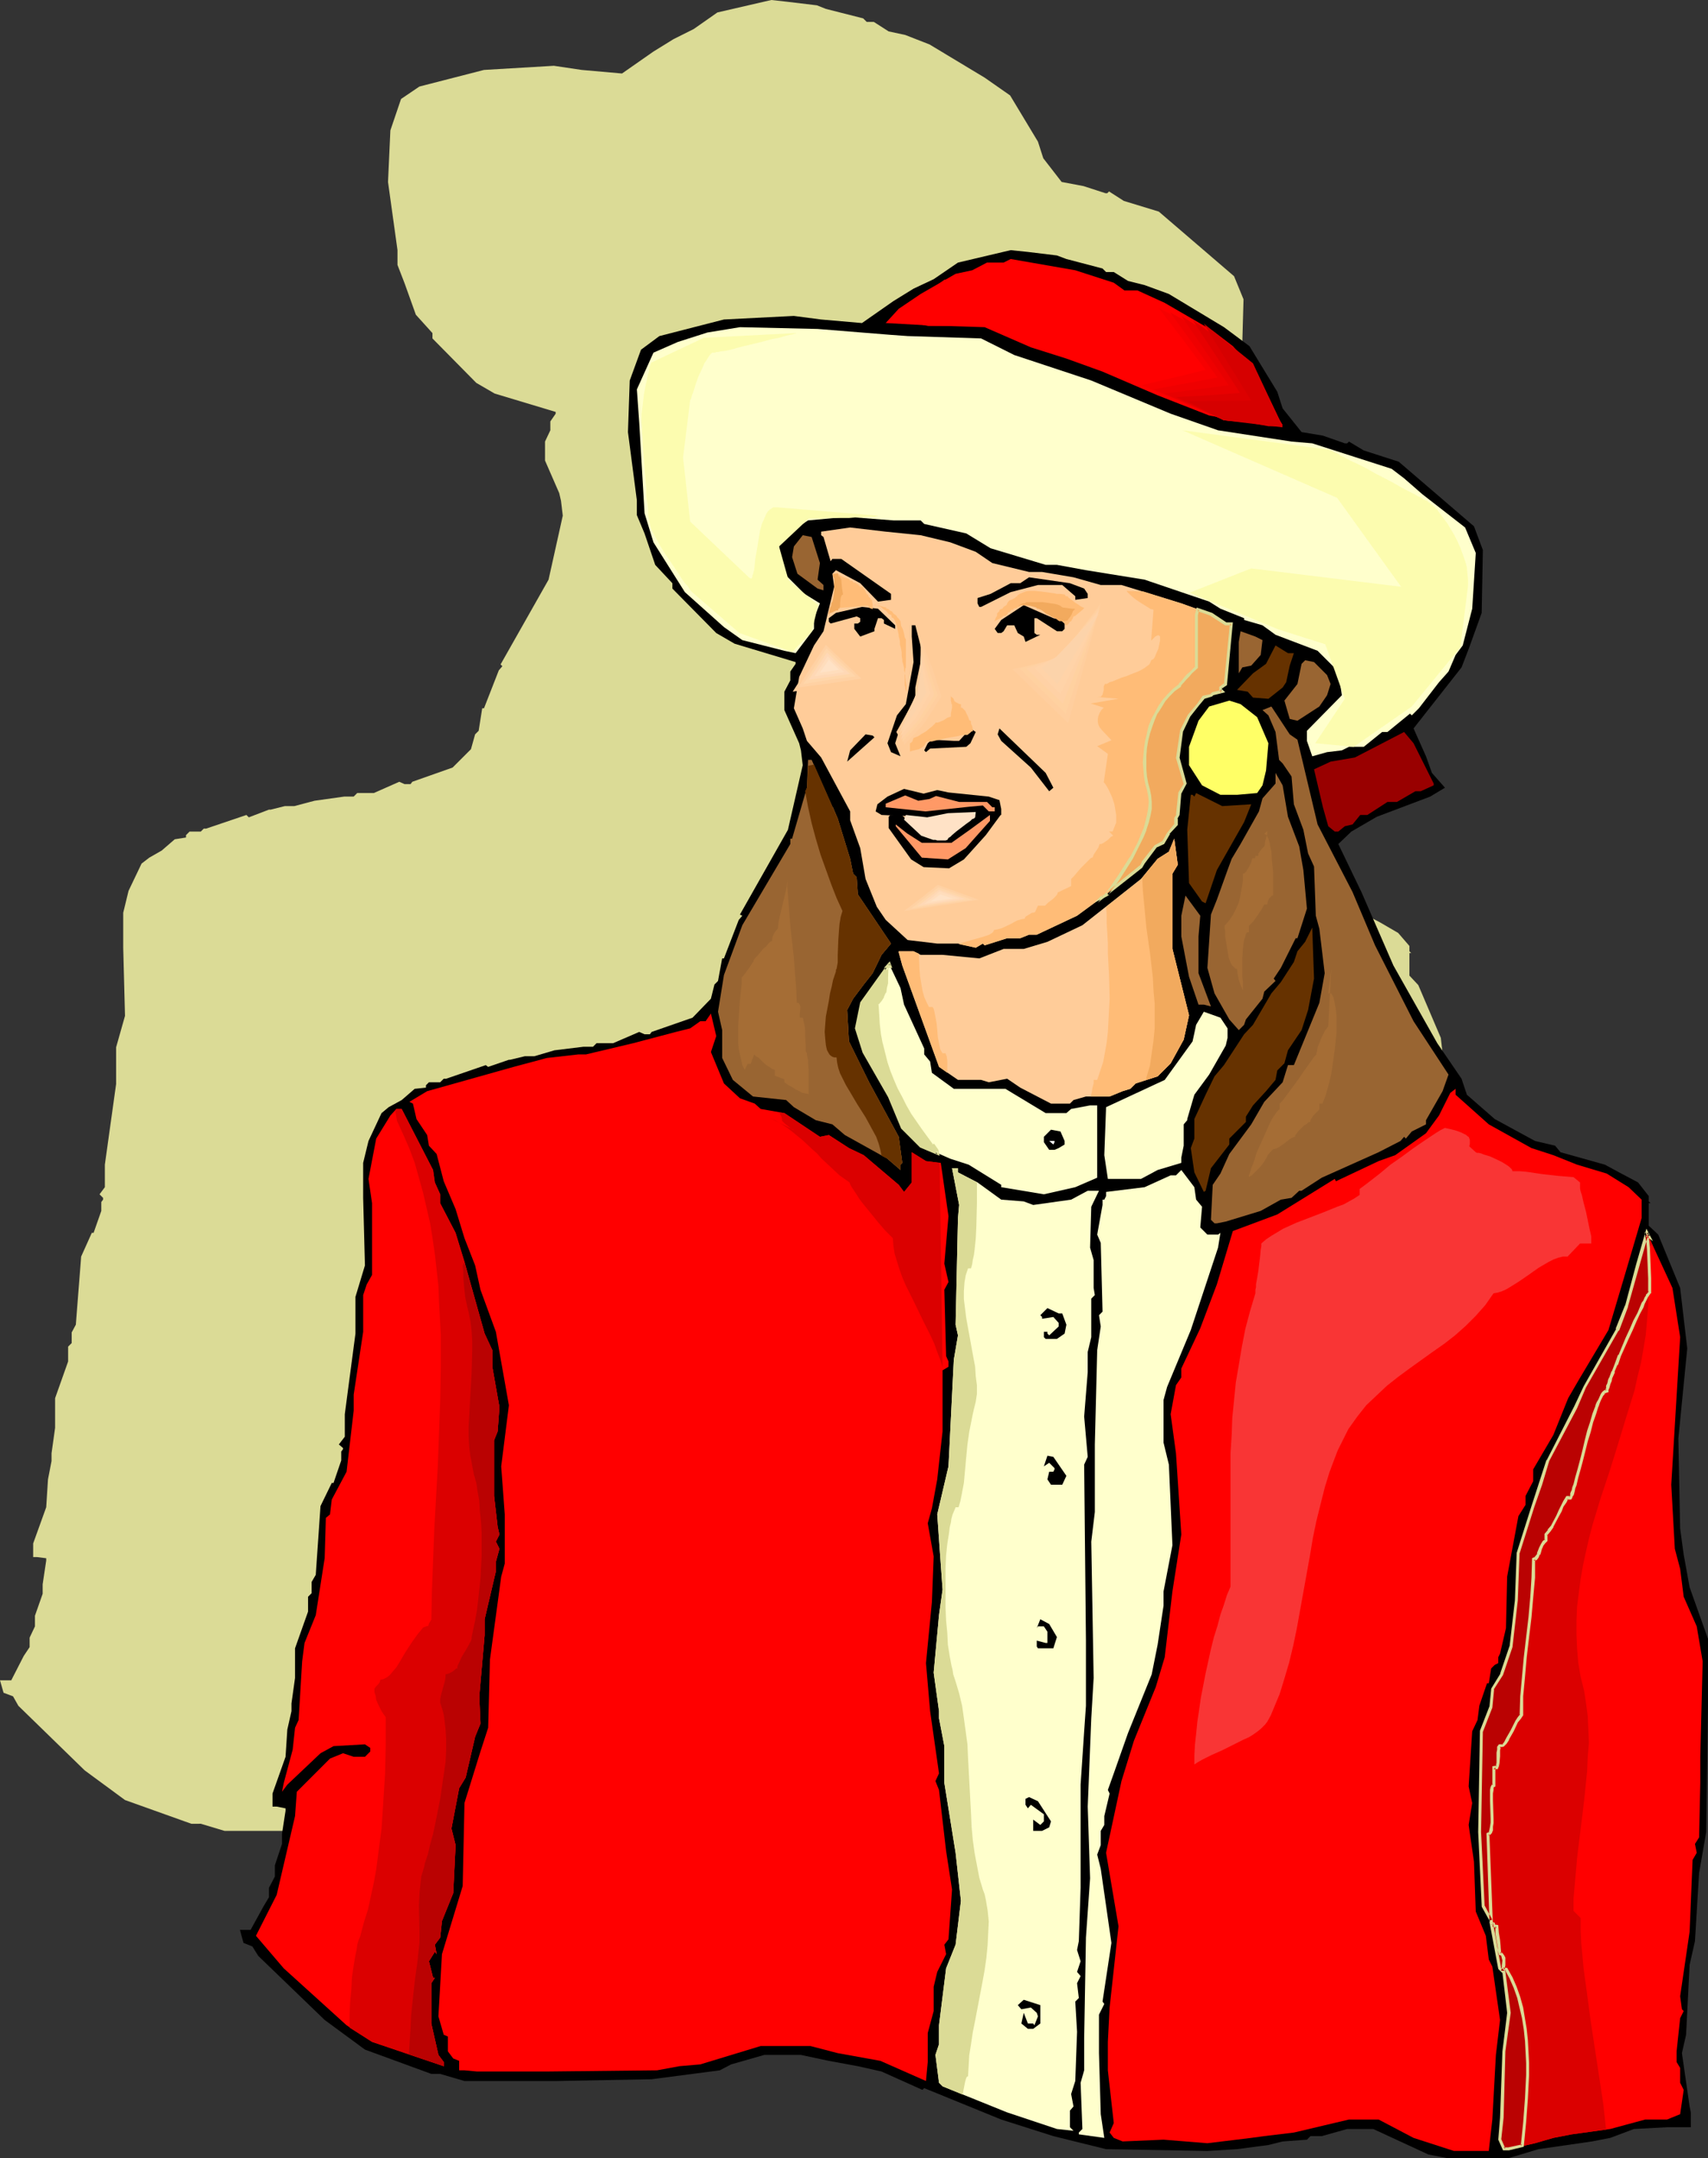 <?xml version="1.0" encoding="UTF-8" standalone="no"?>
<svg
   version="1.0"
   width="123.27mm"
   height="155.668mm"
   id="svg109"
   sodipodi:docname="Woman Wearing Hat 04.wmf"
   xmlns:inkscape="http://www.inkscape.org/namespaces/inkscape"
   xmlns:sodipodi="http://sodipodi.sourceforge.net/DTD/sodipodi-0.dtd"
   xmlns="http://www.w3.org/2000/svg"
   xmlns:svg="http://www.w3.org/2000/svg">
  <rect width="100%" height="100%" fill="#333333" stroke="none"/>
  <sodipodi:namedview
     id="namedview109"
     pagecolor="#ffffff"
     bordercolor="#000000"
     borderopacity="0.25"
     inkscape:showpageshadow="2"
     inkscape:pageopacity="0.0"
     inkscape:pagecheckerboard="0"
     inkscape:deskcolor="#d1d1d1"
     inkscape:document-units="mm" />
  <defs
     id="defs1">
    <pattern
       id="WMFhbasepattern"
       patternUnits="userSpaceOnUse"
       width="6"
       height="6"
       x="0"
       y="0" />
  </defs>
  <path
     style="fill:#dbdb96;fill-opacity:1;fill-rule:evenodd;stroke:none"
     d="m 222.85,1.454 2.424,0.97 10.181,2.585 0.97,0.97 h 1.939 l 4.04,2.585 4.525,0.97 6.626,2.585 15.029,9.049 6.949,4.848 7.595,12.604 1.454,4.525 5.01,6.464 5.979,1.131 5.979,1.939 h 0.485 l 0.485,-0.485 4.04,2.585 9.535,2.909 20.524,17.613 2.586,6.302 -0.485,17.29 -3.555,10.019 -1.939,4.848 -13.09,16.644 3.555,7.595 1.454,4.525 3.394,4.04 -3.878,2.424 -14.544,5.494 -6.949,4.04 -3.555,3.555 6.464,12.927 8.565,20.199 11.959,21.007 6.626,9.695 1.454,4.363 7.595,6.464 10.989,6.14 5.495,1.454 1.454,1.454 12.12,3.555 4.04,2.101 5.01,2.909 3.07,3.555 v 1.454 l 0.485,0.485 h -0.485 v 6.14 l 2.424,2.585 6.141,14.382 1.939,16.644 -2.586,24.562 0.646,24.562 0.97,6.948 1.454,8.888 5.01,14.22 v 18.098 l -0.485,34.581 -1.939,10.988 -1.131,18.583 -1.454,6.464 -0.97,19.068 -0.97,5.171 1.939,14.382 0.485,1.616 v 4.04 h -6.626 l -9.05,0.485 -6.303,2.585 -5.171,0.97 -14.544,1.939 -7.919,2.585 h -17.13 l -5.01,-0.97 -15.191,-7.11 h -6.949 l -6.949,1.939 h -3.07 l -0.97,0.97 -6.464,0.646 -4.04,0.97 -8.403,0.97 -8.08,0.646 -27.634,-0.646 -14.544,-3.555 -14.059,-4.525 -21.17,-8.403 -0.485,0.485 -10.989,-5.171 -6.464,-1.454 -8.08,-1.454 -7.595,-1.454 h -10.019 l -9.05,2.424 -2.909,1.616 -18.584,2.424 -26.18,0.485 h -25.048 l -6.464,-1.939 H 52.198 L 34.098,490.752 23.109,482.673 5.01,465.059 3.555,462.474 0.97,461.504 0,458.111 h 3.07 l 3.394,-6.625 1.616,-2.424 v -2.585 l 1.454,-3.07 v -2.909 l 2.101,-5.979 v -2.585 l 0.97,-6.464 v -0.646 l -2.586,-0.323 H 9.05 v -3.717 l 3.555,-9.857 0.485,-7.595 0.97,-5.009 v -2.101 l 0.97,-6.948 v -8.08 l 3.555,-10.019 v -4.04 l 0.97,-0.97 v -2.909 l 1.131,-2.101 1.454,-18.583 2.909,-6.464 h 0.485 l 2.101,-5.979 v -2.424 l 0.485,-0.646 v -0.485 l -0.97,-0.97 1.454,-1.939 v -6.14 l 3.07,-21.976 v -10.019 l 2.424,-8.564 -0.485,-18.583 v -9.534 l 1.454,-5.979 3.555,-7.433 2.101,-1.616 3.394,-1.939 3.555,-3.07 3.07,-0.485 v -0.646 l 0.97,-0.97 h 3.07 l 0.808,-0.808 h 0.646 l 10.989,-3.717 0.646,0.646 5.494,-2.101 h 0.485 l 3.878,-0.97 h 2.586 l 5.494,-1.454 8.08,-1.131 h 2.586 l 0.97,-0.97 h 4.525 l 6.949,-3.07 1.454,0.646 h 1.616 l 0.485,-0.646 10.989,-3.878 5.01,-5.009 1.131,-4.04 0.97,-0.97 0.97,-6.14 h 0.485 l 4.04,-10.342 0.97,-1.131 -0.485,-0.485 13.09,-23.108 3.878,-17.452 -0.485,-4.04 -0.485,-2.101 -3.878,-8.888 v -5.171 l 1.454,-3.07 v -2.424 l 1.454,-2.101 v -0.485 l -16.645,-5.009 -5.01,-2.909 -11.959,-12.119 v -1.454 l -4.525,-5.009 -3.07,-8.564 -1.939,-5.009 v -4.04 l -2.586,-18.583 0.646,-14.058 2.909,-8.564 5.01,-3.393 17.615,-4.525 19.069,-1.131 7.595,1.131 10.989,0.97 8.565,-5.979 5.495,-3.393 5.495,-2.747 6.464,-4.525 L 210.407,0 l 4.363,0.485 z"
     id="path1" />
  <path
     style="fill:#000000;fill-opacity:1;fill-rule:evenodd;stroke:none"
     d="m 288.299,69.646 2.586,0.97 9.858,2.585 0.97,0.97 h 2.101 l 3.878,2.424 4.525,1.131 6.626,2.424 15.029,9.049 6.949,5.171 7.595,12.443 1.454,4.525 5.171,6.464 5.818,0.97 5.979,2.101 h 0.646 l 0.485,-0.485 4.04,2.424 9.535,3.07 20.524,17.613 2.424,6.464 -0.323,17.129 -3.555,9.857 -1.939,5.009 -13.09,16.644 3.394,7.595 1.616,4.525 3.555,4.04 -4.04,2.424 -14.544,5.494 -6.949,4.04 -3.555,3.393 6.303,13.089 8.727,20.037 11.959,21.168 6.626,9.695 1.454,4.363 7.595,6.625 10.989,5.979 5.495,1.293 1.454,1.778 12.12,3.393 3.878,2.101 5.171,2.747 2.909,3.717 v 1.454 l 0.485,0.485 h -0.485 v 6.14 l 2.586,2.424 5.979,14.543 1.939,16.482 -2.424,24.562 0.485,24.562 0.97,7.11 1.616,8.888 5.01,14.058 v 18.26 l -0.485,34.419 -1.939,11.15 -1.131,18.583 -1.454,6.464 -0.97,19.068 -1.131,5.009 2.101,14.543 0.323,1.616 v 4.04 h -6.464 l -9.05,0.485 -6.464,2.424 -5.01,0.97 -14.544,2.101 -8.08,2.424 h -16.968 l -5.01,-0.97 -15.029,-6.948 h -7.111 l -6.949,1.939 h -3.07 l -0.97,0.97 -6.626,0.485 -3.878,0.97 -8.565,1.131 -8.08,0.485 -27.634,-0.485 -14.383,-3.555 -14.221,-4.525 -21.008,-8.564 -0.485,0.485 -11.151,-5.009 -6.464,-1.454 -7.919,-1.454 -7.595,-1.616 h -10.019 l -9.05,2.585 -3.07,1.616 -18.584,2.424 -26.018,0.485 h -25.048 l -6.626,-1.939 h -2.424 l -18.1,-6.625 -10.989,-8.08 -18.1,-17.452 -1.616,-2.585 -2.424,-0.97 -0.97,-3.555 h 2.909 l 3.555,-6.464 1.454,-2.424 v -2.585 l 1.616,-3.07 v -3.07 l 1.939,-5.817 v -2.747 l 0.97,-6.302 v -0.646 l -2.424,-0.485 h -1.131 v -3.555 l 3.555,-10.019 0.485,-7.433 1.131,-5.009 v -2.101 l 0.97,-6.948 v -8.08 l 3.555,-10.019 v -4.04 l 0.97,-0.97 v -3.07 l 1.131,-1.939 1.293,-18.745 3.07,-6.302 h 0.485 l 2.101,-6.14 v -2.424 l 0.485,-0.646 v -0.323 l -1.131,-0.97 1.616,-2.101 v -6.14 l 2.909,-21.976 v -10.019 l 2.586,-8.564 -0.485,-18.421 v -9.534 l 1.454,-5.979 3.555,-7.595 1.939,-1.616 3.555,-1.939 3.555,-3.07 3.07,-0.323 v -0.646 l 0.808,-0.808 h 3.07 l 0.97,-0.97 h 0.646 l 10.827,-3.717 0.646,0.485 5.656,-1.939 h 0.323 l 4.04,-0.97 h 2.586 l 5.495,-1.616 7.919,-0.97 h 2.586 l 0.97,-0.97 h 4.525 l 7.111,-3.07 1.454,0.646 h 1.454 l 0.485,-0.646 11.151,-3.878 5.01,-5.171 0.97,-3.878 0.97,-0.97 1.131,-6.14 h 0.485 l 4.04,-10.503 0.97,-1.131 -0.646,-0.323 13.09,-23.108 4.04,-17.613 -0.485,-4.04 -0.485,-1.939 -4.04,-9.049 v -5.009 l 1.616,-3.07 v -2.424 l 1.454,-2.101 v -0.485 l -16.645,-5.009 -5.01,-2.909 -11.959,-12.119 v -1.454 l -4.686,-5.009 -2.909,-8.564 -2.101,-5.009 v -4.04 l -2.424,-18.583 0.485,-14.058 3.07,-8.403 5.01,-3.717 17.615,-4.525 19.069,-0.97 7.434,0.97 11.151,0.97 8.565,-5.979 5.495,-3.393 5.495,-2.585 6.626,-4.525 14.383,-3.393 4.686,0.485 z"
     id="path2" />
  <path
     style="fill:#ff0000;fill-opacity:1;fill-rule:evenodd;stroke:none"
     d="m 303.813,77.079 2.909,2.101 h 3.555 l 7.434,3.393 13.09,7.595 5.494,4.201 6.626,7.272 6.949,14.543 h -3.878 l -16.16,-2.909 -14.059,-5.494 -15.029,-6.464 -9.858,-3.555 -9.696,-3.07 -12.605,-5.494 -15.514,-0.485 -11.474,-0.646 3.555,-3.878 5.979,-4.04 9.535,-5.494 4.525,-0.97 4.04,-2.101 h 4.525 l 1.939,-0.97 17.615,3.07 z"
     id="path3" />
  <path
     style="fill:#ffffcc;fill-opacity:1;fill-rule:evenodd;stroke:none"
     d="m 243.051,91.299 4.525,0.323 20.039,0.646 9.05,4.525 21.008,6.948 21.655,9.049 12.928,4.525 20.039,3.07 5.656,0.485 21.655,6.948 3.394,2.585 5.01,4.363 11.635,9.049 2.909,6.948 -0.97,15.19 -2.586,10.019 -1.939,2.585 -1.939,4.525 -2.586,2.909 -5.495,7.11 -1.939,1.939 -0.485,-0.485 -6.141,5.009 h -1.454 l -5.01,4.04 h -4.04 l -1.939,0.97 -4.04,0.485 -4.04,1.131 -1.454,-4.201 v -2.747 l 9.535,-9.695 -0.97,-6.464 -5.656,-5.656 -11.474,-4.363 -3.555,-2.585 -5.01,-1.454 v -0.485 l -6.464,-2.585 -3.07,-1.939 -17.615,-5.979 -15.999,-2.585 -7.919,-1.454 h -3.07 l -15.029,-4.525 -6.626,-4.04 -11.474,-2.585 -0.97,-0.97 h -7.434 l -12.605,-0.97 -10.666,0.97 -6.949,4.525 -0.97,1.454 v 5.171 l 1.454,3.393 5.495,5.494 4.202,2.585 -1.616,4.04 v 2.909 l -5.01,6.625 -3.07,-0.646 -11.474,-2.909 -5.01,-3.555 -10.666,-9.534 -8.565,-13.574 -2.424,-7.918 -1.454,-24.723 -0.646,-9.049 4.525,-10.019 6.626,-2.909 8.08,-2.585 8.888,-1.454 21.17,0.485 z"
     id="path4" />
  <path
     style="fill:#ffcc99;fill-opacity:1;fill-rule:evenodd;stroke:none"
     d="m 251.131,145.917 8.08,1.939 6.949,2.585 4.525,3.07 10.019,2.424 h 3.555 l 8.565,1.454 7.434,2.101 h 5.656 l 16.322,5.009 8.08,2.909 4.04,2.585 h 1.616 l -1.616,16.482 -1.454,0.97 v 0.646 l 0.485,0.485 -2.586,0.646 -0.485,0.323 -1.939,0.646 -1.454,1.778 -2.586,3.07 -2.101,4.201 -0.97,7.272 2.101,7.11 -1.616,2.585 -0.485,5.979 -0.485,0.97 v 1.616 l -1.939,2.424 -1.454,2.585 -2.101,0.97 -3.555,4.525 -0.485,0.97 -9.535,7.595 -7.919,5.817 -10.989,5.171 h -2.101 l -2.424,0.97 h -3.555 l -6.141,1.939 -0.485,-0.485 -1.939,1.131 -4.848,-1.131 h -5.656 l -8.08,-0.97 -5.979,-5.494 -2.424,-3.555 -3.07,-7.595 -1.454,-8.403 -2.747,-7.595 v -2.424 l -7.919,-14.705 -3.878,-4.525 -1.131,-3.393 -2.424,-5.494 1.454,-8.564 4.04,-8.564 2.586,-3.878 2.909,-12.119 -0.485,-3.555 0.97,-0.97 6.626,3.555 4.848,5.009 3.555,-0.485 v -1.616 l -13.575,-9.534 h -2.424 l -0.485,0.646 -1.939,-6.625 -0.646,-0.485 v -0.97 l 7.919,-1.131 9.696,1.131 z"
     id="path5" />
  <path
     style="fill:#996532;fill-opacity:1;fill-rule:evenodd;stroke:none"
     d="m 223.658,153.512 -0.646,4.525 1.616,1.454 v 1.454 l -1.616,-0.485 -5.495,-4.04 -1.454,-4.525 0.485,-2.909 2.424,-3.07 2.424,0.485 z"
     id="path6" />
  <path
     style="fill:#000000;fill-opacity:1;fill-rule:evenodd;stroke:none"
     d="m 295.733,160.46 0.97,1.454 v 1.131 l -3.394,0.485 v -0.97 l -3.555,-3.07 h -6.626 l -7.434,1.939 -8.08,4.04 h -0.485 l -0.485,-0.97 v -1.454 l 3.555,-1.131 5.495,-2.909 h 2.586 l 2.424,-1.616 11.151,1.616 z"
     id="path7" />
  <path
     style="fill:#000000;fill-opacity:1;fill-rule:evenodd;stroke:none"
     d="m 289.269,169.024 1.131,0.97 v 1.454 l -0.646,0.646 h -1.454 l -5.495,-3.555 h -0.646 v 4.04 l 0.646,0.485 h 0.97 l -4.04,1.939 -0.485,-1.454 -1.616,-0.97 -0.97,-2.101 h -1.939 l -0.97,1.616 -0.646,0.485 h -0.97 l -0.808,-1.131 1.778,-2.424 6.141,-4.04 8.08,3.555 z"
     id="path8" />
  <path
     style="fill:#000000;fill-opacity:1;fill-rule:evenodd;stroke:none"
     d="m 244.182,170.479 v 0.97 l -3.07,-1.454 v -0.97 l -0.646,-0.485 h -0.97 l -0.97,2.909 v 0.646 l -3.878,1.454 -1.616,-2.101 v -1.454 h 0.97 l 0.646,-0.485 v -0.97 l -0.97,-0.485 -7.111,1.939 -0.485,-0.485 v -0.97 l 1.939,-1.454 7.111,-1.616 4.363,0.485 z"
     id="path9" />
  <path
     style="fill:#000000;fill-opacity:1;fill-rule:evenodd;stroke:none"
     d="m 251.616,178.073 -1.939,9.372 v 2.747 l -2.101,5.332 -1.939,2.585 v 1.454 h -0.485 l -0.97,3.07 1.454,3.555 -2.586,-1.131 -0.97,-2.424 2.586,-7.595 2.424,-3.07 2.101,-11.473 -0.485,-6.948 v -3.07 h 0.97 z"
     id="path10" />
  <path
     style="fill:#996532;fill-opacity:1;fill-rule:evenodd;stroke:none"
     d="m 344.376,174.518 -0.485,4.04 -2.586,2.909 -2.424,0.485 -0.97,1.616 v -8.564 l 0.485,-2.909 4.04,1.454 z"
     id="path11" />
  <path
     style="fill:#663200;fill-opacity:1;fill-rule:evenodd;stroke:none"
     d="m 352.941,178.073 -1.131,3.393 -0.97,4.525 -0.97,1.454 -3.878,3.07 -4.202,-0.323 -1.454,-1.616 -2.909,-0.485 4.363,-4.525 3.555,-2.585 2.586,-5.009 3.394,2.101 z"
     id="path12" />
  <path
     style="fill:#996532;fill-opacity:1;fill-rule:evenodd;stroke:none"
     d="m 361.99,184.052 0.97,2.424 -0.97,3.07 -2.101,3.07 -5.979,3.878 -2.101,-0.485 -1.454,-5.009 3.555,-4.525 1.131,-5.494 0.97,-0.97 2.424,0.485 z"
     id="path13" />
  <path
     style="fill:#ffff66;fill-opacity:1;fill-rule:evenodd;stroke:none"
     d="m 342.921,195.525 3.07,7.11 -0.646,7.433 -0.97,4.04 -1.454,2.101 -5.495,0.485 h -4.525 l -5.01,-2.585 -3.555,-5.494 v -5.009 l 2.586,-7.11 2.909,-3.878 5.494,-1.616 3.07,0.97 z"
     id="path14" />
  <path
     style="fill:#996532;fill-opacity:1;fill-rule:evenodd;stroke:none"
     d="m 353.91,201.666 5.495,23.108 9.535,18.421 6.141,14.543 10.504,20.684 9.535,14.543 -1.616,4.525 -4.525,7.918 v 1.131 l -3.878,1.939 -1.616,1.939 -0.485,-0.485 -0.97,1.131 -5.979,3.07 -15.514,6.948 -5.495,3.555 h -0.646 l -2.101,1.939 -2.909,0.485 -5.494,3.07 -9.535,2.909 -2.424,0.485 h -0.646 l -0.97,-0.97 0.485,-9.534 2.101,-3.07 2.424,-5.332 5.979,-8.08 3.555,-6.14 5.01,-5.333 1.454,-4.686 h 1.616 l 6.949,-16.967 1.454,-8.08 -1.454,-12.119 -0.97,-3.555 -0.485,-13.412 -1.616,-3.555 -1.293,-6.464 -2.586,-6.948 -0.646,-7.595 -2.424,-3.555 -0.97,-0.97 -0.97,-7.595 -1.939,-4.525 -1.616,-1.454 2.424,-0.97 5.01,7.595 z"
     id="path15" />
  <path
     style="fill:#000000;fill-opacity:1;fill-rule:evenodd;stroke:none"
     d="m 264.705,202.635 -1.131,0.97 -9.858,0.485 -1.131,0.97 -0.485,-0.485 0.97,-1.939 1.131,-0.97 5.979,0.323 h 1.454 l 3.07,-3.393 1.454,0.97 z"
     id="path16" />
  <path
     style="fill:#000000;fill-opacity:1;fill-rule:evenodd;stroke:none"
     d="m 287.33,214.755 -1.131,0.97 -5.01,-6.464 -8.08,-7.272 -0.97,-1.778 0.485,-1.616 12.605,12.119 z"
     id="path17" />
  <path
     style="fill:#990000;fill-opacity:1;fill-rule:evenodd;stroke:none"
     d="m 391.079,213.623 v 0.485 l -3.555,1.616 h -1.454 l -5.01,2.909 h -2.586 l -5.494,3.555 h -1.939 l -2.101,2.585 -2.101,0.485 -1.778,1.454 h -0.97 l -1.778,-1.454 -1.454,-5.171 -2.424,-10.342 4.525,-2.101 6.626,-1.131 13.413,-6.948 2.586,3.07 z"
     id="path18" />
  <path
     style="fill:#000000;fill-opacity:1;fill-rule:evenodd;stroke:none"
     d="m 238.526,201.019 -7.434,6.625 0.808,-3.07 4.202,-4.363 1.939,0.323 z"
     id="path19" />
  <path
     style="fill:#996532;fill-opacity:1;fill-rule:evenodd;stroke:none"
     d="m 228.506,223.157 3.394,10.988 0.808,4.04 0.97,0.97 0.323,4.686 9.05,13.412 -2.586,3.07 -2.424,5.009 -2.424,3.07 -2.909,3.878 -1.616,3.07 0.485,8.564 5.495,11.15 8.08,14.866 0.97,7.11 -0.485,0.485 v 1.454 l -3.555,-3.07 -11.635,-6.464 -3.394,-2.909 -4.525,-1.131 -5.979,-3.555 -2.101,-1.939 -9.05,-0.97 -5.495,-4.525 -2.909,-5.979 v -7.595 l -1.131,-5.009 1.616,-10.019 5.01,-13.574 13.09,-22.138 v -1.454 h 0.485 l 4.04,-13.897 0.323,-7.595 h 0.97 z"
     id="path20" />
  <path
     style="fill:#996532;fill-opacity:1;fill-rule:evenodd;stroke:none"
     d="m 351.325,222.673 3.07,8.08 1.131,6.464 0.97,10.503 -2.586,8.08 h -0.485 l -4.04,8.08 -1.939,2.909 0.485,0.646 -3.07,2.909 -0.485,1.939 -4.525,5.656 -0.485,1.454 -1.454,1.454 -2.586,-2.909 -4.04,-7.11 -1.939,-6.948 0.97,-14.543 1.616,-4.04 2.909,-8.08 1.131,-3.07 2.424,-4.04 5.01,-8.888 0.97,-3.555 3.555,-4.04 v -2.909 l 1.939,3.393 z"
     id="path21" />
  <path
     style="fill:#000000;fill-opacity:1;fill-rule:evenodd;stroke:none"
     d="m 258.726,216.047 10.989,1.131 2.909,0.97 0.485,2.424 v 1.616 l -15.029,0.323 -1.939,0.97 -5.979,0.646 -1.939,-1.616 -7.757,-0.323 -1.616,-0.97 0.485,-1.939 2.747,-2.101 4.525,-2.101 5.333,1.293 3.717,-0.97 z"
     id="path22" />
  <path
     style="fill:#ff9966;fill-opacity:1;fill-rule:evenodd;stroke:none"
     d="m 255.332,217.017 6.303,1.616 h 7.595 l 1.454,1.454 h 0.646 v 1.131 h -1.616 l -1.616,-1.616 -3.555,0.323 -12.12,1.293 -10.827,-1.131 v -0.97 l 5.333,-2.262 3.555,1.454 3.07,-0.485 z"
     id="path23" />
  <path
     style="fill:#663200;fill-opacity:1;fill-rule:evenodd;stroke:none"
     d="m 341.305,219.279 -1.939,4.848 -7.434,13.089 -3.07,9.049 -0.97,-0.485 -3.555,-5.009 -0.485,-14.543 0.97,-9.534 h 0.485 l 0.485,0.485 0.485,-0.97 7.111,3.555 z"
     id="path24" />
  <path
     style="fill:#000000;fill-opacity:1;fill-rule:evenodd;stroke:none"
     d="m 272.947,222.188 -4.04,5.494 -5.979,6.625 -4.04,2.424 -6.949,-0.323 -3.394,-2.101 -6.141,-8.564 v -3.07 l 0.485,-0.485 h 3.07 l 4.848,4.525 3.07,0.97 4.04,-0.485 8.565,-5.494 3.555,-0.485 h 1.939 z"
     id="path25" />
  <path
     style="fill:#ff9966;fill-opacity:1;fill-rule:evenodd;stroke:none"
     d="m 265.998,228.328 -2.586,2.909 -4.848,3.07 -7.111,-0.485 -7.111,-8.564 v -0.485 l 3.07,2.424 4.04,2.585 h 8.08 l 5.01,-3.555 5.495,-4.04 v 1.616 z"
     id="path26" />
  <path
     style="fill:#ffcc99;fill-opacity:1;fill-rule:evenodd;stroke:none"
     d="m 319.812,238.185 v 20.522 l 4.525,18.098 -1.454,6.625 -3.555,6.464 -3.555,3.555 -5.979,1.939 -1.454,1.454 -2.101,0.646 -3.555,1.454 h -6.464 l -3.394,0.97 -0.97,0.97 h -5.171 l -8.403,-4.363 -3.555,-2.424 -5.01,0.97 -2.101,-0.646 h -6.303 l -5.171,-3.555 -10.019,-27.632 -0.97,-3.555 v -0.323 h 4.04 l 1.939,0.97 h 5.979 l 10.019,0.97 6.626,-2.585 h 5.495 l 6.464,-1.939 9.535,-4.525 15.999,-12.604 4.525,-5.494 3.07,-1.939 1.454,-3.555 0.97,7.11 z"
     id="path27" />
  <path
     style="fill:#996532;fill-opacity:1;fill-rule:evenodd;stroke:none"
     d="m 326.923,255.314 v 10.019 l 3.394,9.049 -1.939,-0.485 h -1.454 l -2.586,-7.595 -2.101,-10.988 v -5.656 l 1.131,-5.494 4.04,5.494 z"
     id="path28" />
  <path
     style="fill:#663200;fill-opacity:1;fill-rule:evenodd;stroke:none"
     d="m 356.819,275.351 -1.778,5.494 -3.717,5.494 -0.97,3.555 -1.939,1.939 -0.485,2.585 -2.586,3.07 -3.555,3.878 -1.939,3.07 v 1.454 l -4.525,4.525 v 1.616 l -5.01,6.464 -1.454,6.14 -0.485,0.323 -2.586,-5.333 -0.97,-6.625 0.97,-2.585 v -5.333 l 3.07,-6.625 2.424,-5.009 2.586,-3.07 5.495,-8.403 2.424,-2.585 5.01,-8.564 2.586,-3.07 3.555,-5.494 0.97,-2.909 2.101,-2.585 1.939,-3.878 0.485,13.897 z"
     id="path29" />
  <path
     style="fill:#ffffcc;fill-opacity:1;fill-rule:evenodd;stroke:none"
     d="m 246.606,273.897 5.494,11.958 v 1.616 l 1.616,1.939 0.485,3.07 5.979,4.363 h 14.059 l 10.989,6.625 h 5.656 l 1.293,-1.131 5.171,-0.97 h 1.939 v 19.714 l -5.979,2.585 -8.565,1.939 -11.635,-1.939 v -0.646 l -8.888,-5.494 -5.01,-1.616 -8.08,-3.555 -5.01,-4.848 -3.555,-8.564 -6.949,-12.119 -1.939,-6.464 1.454,-6.948 7.434,-10.503 3.07,6.464 z"
     id="path30" />
  <path
     style="fill:#ffffcc;fill-opacity:1;fill-rule:evenodd;stroke:none"
     d="m 334.841,280.361 v 2.585 l -0.485,2.101 -4.525,7.918 -4.04,5.494 -1.939,6.625 v 0.323 l -0.97,1.131 v 5.817 l -0.646,3.232 v 1.454 l -6.464,1.939 -4.525,2.424 h -9.05 l -0.97,-6.464 0.485,-13.089 15.999,-7.433 7.595,-10.503 0.97,-4.525 2.101,-3.555 4.525,1.616 z"
     id="path31" />
  <path
     style="fill:#ff0000;fill-opacity:1;fill-rule:evenodd;stroke:none"
     d="m 193.923,286.824 3.555,8.564 4.363,4.04 4.04,1.454 1.616,1.454 6.464,1.131 9.696,6.464 2.424,-0.485 5.495,3.555 4.04,1.939 9.535,8.08 1.454,1.939 2.101,-2.585 v -8.241 l 3.878,2.424 4.04,0.485 2.101,14.543 -1.131,12.927 1.131,5.009 -1.131,2.101 0.485,18.098 0.646,1.454 v 1.454 l -1.616,0.97 v 16.644 l -1.454,13.089 -1.454,7.918 -1.131,4.04 1.616,9.049 -0.485,12.443 -1.616,16.644 1.131,13.089 2.424,16.967 -0.97,2.101 0.97,2.424 1.939,16.644 1.616,10.503 -0.97,13.574 -1.131,1.454 0.485,2.585 -2.424,4.848 -0.97,4.04 v 6.625 l -1.616,5.979 v 7.918 l -0.485,5.171 -12.443,-5.494 -11.635,-2.101 -7.434,-1.939 h -13.575 l -16.483,5.009 -5.656,0.485 -6.141,1.131 -30.058,0.323 h -19.069 l -3.394,-0.323 h -1.454 v -2.585 l -1.616,-0.646 -1.454,-1.939 v -4.04 l -1.131,-0.485 -1.454,-5.009 0.97,-16.967 5.656,-18.583 0.485,-22.623 4.363,-14.058 2.101,-6.464 0.485,-18.583 3.07,-22.623 0.97,-3.555 v -13.412 l -0.97,-13.089 2.101,-16.644 -3.555,-20.037 -4.202,-11.473 -1.454,-6.625 -2.909,-7.433 -2.424,-7.918 -3.232,-7.595 -1.939,-7.433 -2.101,-2.262 -0.485,-2.909 -2.909,-4.363 -0.97,-4.201 -0.97,-0.485 4.848,-2.909 23.594,-6.625 9.05,-2.424 8.565,-0.97 h 2.101 l 12.928,-3.07 11.635,-3.07 3.878,-0.97 2.747,-1.939 h 1.454 l 1.454,-2.101 1.454,6.14 z"
     id="path32" />
  <path
     style="fill:#ff0000;fill-opacity:1;fill-rule:evenodd;stroke:none"
     d="m 406.108,306.538 11.635,6.464 5.979,1.939 6.464,2.585 8.08,2.424 5.979,3.717 3.555,3.393 v 5.009 l -5.01,16.967 -4.04,13.574 -8.08,13.574 -2.909,5.009 -4.04,10.019 -5.495,9.372 v 3.232 l -2.101,4.04 v 2.424 l -1.939,3.07 -3.07,16.482 -0.323,14.058 -1.616,6.948 -0.485,0.97 v 1.616 l -0.97,0.485 -0.97,0.97 -0.646,4.04 h -0.485 l -2.101,6.14 -0.485,3.878 -1.454,3.07 -0.97,15.028 0.97,4.525 -0.97,5.979 1.454,10.019 0.485,13.574 2.747,6.625 0.808,6.464 0.97,1.939 2.101,14.543 -1.131,9.534 -0.97,17.613 -0.97,8.564 h -9.535 l -10.989,-3.555 -9.535,-5.009 h -8.08 l -15.029,3.555 -8.08,0.97 -3.555,0.485 -11.959,1.454 -11.959,-0.97 -11.151,0.485 -2.424,-0.97 -1.131,-1.454 1.131,-2.585 -1.616,-14.382 v -7.756 l 0.485,-9.372 2.424,-22.138 -3.394,-20.037 4.202,-19.553 3.394,-10.988 5.979,-14.705 2.424,-8.08 2.101,-17.937 2.424,-15.513 -1.454,-22.138 -1.454,-10.665 1.454,-7.918 1.454,-2.101 v -2.424 l 5.171,-10.988 4.525,-11.958 4.363,-14.543 12.12,-4.525 15.675,-9.695 0.323,0.646 11.635,-5.494 4.525,-1.616 8.403,-5.979 3.555,-4.848 3.07,-6.14 1.454,-1.131 v 1.616 z"
     id="path33" />
  <path
     style="fill:#ff0000;fill-opacity:1;fill-rule:evenodd;stroke:none"
     d="m 118.132,318.981 0.485,3.393 1.454,3.232 v 2.424 l 4.202,8.08 2.424,7.918 5.494,19.553 2.101,4.525 v 4.525 l 1.939,10.988 -0.485,6.625 -0.97,2.424 v 15.19 l 0.97,8.403 0.485,2.101 -0.97,1.939 0.97,1.939 -0.97,3.555 v 2.585 l -3.07,13.089 v 4.363 l -1.454,16.644 0.323,7.433 -1.454,3.555 -2.586,11.15 -1.778,2.909 -2.101,10.988 1.131,4.525 -0.646,13.089 -3.07,7.595 -0.485,4.525 -1.454,1.939 0.485,2.585 -0.485,-0.646 -1.616,2.585 1.131,4.525 h 0.485 l -0.97,1.454 v 10.988 l 1.939,8.564 1.454,1.939 v 1.131 l -19.554,-6.625 -6.949,-4.525 -17.13,-15.513 -7.595,-8.888 5.656,-11.15 5.01,-21.492 0.485,-6.625 9.05,-9.049 3.555,-1.454 2.909,0.97 h 3.07 l 1.454,-1.454 v -0.97 l -1.454,-0.97 -8.565,0.485 -3.555,1.939 -9.05,8.564 -1.454,1.939 0.485,-2.424 2.424,-9.049 0.646,-5.979 0.97,-2.101 0.97,-15.998 0.646,-5.009 3.07,-7.595 2.424,-15.513 0.323,-10.988 1.131,-0.97 0.485,-4.04 4.04,-7.595 1.939,-16.644 v -4.363 l 2.586,-17.129 v -10.019 l 0.97,-2.909 1.454,-2.585 v -19.553 l -0.97,-6.625 2.101,-10.988 3.878,-6.302 1.616,-1.778 h 1.454 z"
     id="path34" />
  <path
     style="fill:#000000;fill-opacity:1;fill-rule:evenodd;stroke:none"
     d="m 290.4,311.063 v 0.97 l -1.616,0.97 -1.131,0.485 h -1.454 l -1.454,-2.101 v -1.454 l 1.939,-1.939 2.586,0.485 z"
     id="path35" />
  <path
     style="fill:#ffffff;fill-opacity:1;fill-rule:evenodd;stroke:none"
     d="m 287.653,311.386 -0.323,0.646 -1.131,-0.97 h 1.454 z"
     id="path36" />
  <path
     style="fill:#ffffcc;fill-opacity:1;fill-rule:evenodd;stroke:none"
     d="m 261.312,319.627 5.333,2.747 6.464,4.686 6.141,0.485 2.586,0.97 10.343,-1.454 4.525,-2.424 h 3.07 l -2.101,4.363 -0.323,11.15 0.97,3.393 v 7.595 l 0.323,1.939 -0.97,0.97 v 10.503 l -0.97,4.04 v 5.494 l -0.97,12.119 0.97,10.988 -0.97,2.101 0.485,47.993 v 17.775 l -0.485,6.948 -0.97,14.543 v 28.117 l -0.485,14.543 -0.485,2.424 0.97,3.07 -0.97,2.909 0.97,1.131 -0.97,1.939 0.485,4.04 -0.97,0.97 0.485,8.241 -0.485,13.412 -1.131,3.555 0.646,3.393 -0.97,1.131 v 4.525 l 0.97,0.97 -4.525,-0.485 -13.575,-4.525 -17.615,-7.11 -0.97,-0.97 -0.97,-7.595 0.97,-2.909 v -5.171 l 1.939,-15.513 2.586,-6.464 1.454,-11.958 -1.454,-13.089 -3.07,-19.068 v -10.019 l -1.454,-7.595 v -1.939 l -1.454,-10.503 1.454,-15.674 0.97,-6.948 -1.454,-20.522 3.07,-13.089 1.454,-29.086 1.131,-6.625 -0.646,-2.909 0.646,-29.086 0.323,-3.555 -1.939,-10.019 h 1.616 z"
     id="path37" />
  <path
     style="fill:#ffffcc;fill-opacity:1;fill-rule:evenodd;stroke:none"
     d="m 326.276,327.06 1.616,1.939 -0.485,5.656 1.939,1.939 h 2.909 l 0.646,-0.485 -0.646,4.04 -7.434,22.461 -6.464,15.513 -0.97,3.555 v 11.635 l 1.454,5.979 0.97,21.976 -2.424,12.604 v 3.878 l -1.616,10.665 -1.616,8.08 -6.464,15.998 -3.878,10.988 -1.616,4.525 0.485,0.97 -1.454,6.14 v 2.424 l -0.97,1.616 v 3.878 l -0.97,2.585 0.97,3.878 2.909,20.199 -2.424,15.998 0.485,0.646 -1.454,2.909 v 10.503 l 0.485,16.644 0.97,6.464 -6.949,-0.97 v -0.485 l 0.97,-0.97 -0.485,-12.604 0.97,-3.393 v -8.726 l 0.485,-27.47 1.131,-16.159 -0.646,-19.553 0.97,-24.077 0.646,-10.988 -0.646,-37.166 0.97,-8.08 v -18.421 l 0.646,-25.693 0.97,-6.464 -0.485,-3.07 0.97,-0.97 -0.485,-18.745 -0.97,-2.262 1.454,-8.08 v -1.454 h 0.485 l 0.485,-0.97 v -1.131 l 10.504,-1.293 7.111,-3.232 h 1.454 l 1.454,-1.454 3.555,4.686 z"
     id="path38" />
  <path
     style="fill:#ff0000;fill-opacity:1;fill-rule:evenodd;stroke:none"
     d="m 458.306,364.55 -2.424,40.236 0.97,17.452 1.454,5.494 0.97,7.595 3.555,8.08 1.616,9.534 -0.646,26.016 v 7.11 l -0.323,14.866 -1.131,1.778 0.485,2.424 -1.131,1.939 -0.808,19.553 -2.586,17.613 0.485,3.555 0.485,0.485 -0.97,1.939 -0.97,9.049 v 2.909 l 0.97,1.616 v 4.04 l 0.97,1.939 -0.97,6.625 -3.555,1.454 h -5.979 l -9.535,2.585 -10.504,1.454 -5.01,0.97 -5.01,1.454 -7.111,1.616 h -1.454 l -0.97,-2.585 0.485,-5.979 0.485,-18.098 1.454,-10.503 -1.454,-11.15 -0.97,-0.97 -2.424,-12.927 -2.262,-4.04 -0.97,-20.199 0.646,-27.47 2.586,-6.464 0.323,-5.009 2.586,-4.04 2.424,-7.595 1.454,-12.604 0.646,-12.927 4.04,-12.766 1.939,-5.817 2.101,-6.625 7.434,-14.543 2.586,-5.494 8.888,-15.513 2.586,-6.625 3.07,-11.473 2.424,-8.403 6.949,15.028 z"
     id="path39" />
  <path
     style="fill:#000000;fill-opacity:1;fill-rule:evenodd;stroke:none"
     d="m 289.754,358.086 1.131,3.07 -0.485,2.424 -2.101,1.454 h -3.07 l -0.485,-0.485 v -1.454 h 0.97 v 0.485 l 0.485,0.485 2.586,-2.424 v -0.97 l -1.454,-1.616 -3.07,0.485 v -0.485 l -0.485,-0.485 1.939,-1.939 3.07,1.454 z"
     id="path40" />
  <path
     style="fill:#000000;fill-opacity:1;fill-rule:evenodd;stroke:none"
     d="m 290.885,402.362 -1.131,2.424 h -3.07 l -0.97,-1.454 0.485,-2.101 h 1.131 l 0.323,-0.646 v -0.323 l -1.454,-1.454 -1.454,0.97 0.97,-2.909 1.616,0.323 z"
     id="path41" />
  <path
     style="fill:#000000;fill-opacity:1;fill-rule:evenodd;stroke:none"
     d="m 288.299,446.315 -0.97,3.07 h -4.202 l -0.323,-0.485 v -1.616 l 2.424,0.646 h 0.485 v -3.07 l -0.97,-1.454 h -1.616 l -0.323,0.485 0.97,-2.424 2.424,1.293 z"
     id="path42" />
  <path
     style="fill:#000000;fill-opacity:1;fill-rule:evenodd;stroke:none"
     d="m 286.683,496.57 -0.485,1.616 -1.939,0.97 h -2.424 v -3.07 l 1.939,1.454 0.97,-0.97 v -1.939 l -3.555,-2.585 -0.808,0.97 -0.646,-0.97 v -1.616 l 0.97,-0.485 2.424,1.131 z"
     id="path43" />
  <path
     style="fill:#000000;fill-opacity:1;fill-rule:evenodd;stroke:none"
     d="m 283.775,551.672 -1.939,1.454 h -1.454 l -1.778,-1.454 0.646,-2.909 1.131,2.909 h 1.454 l 0.323,0.485 0.97,-2.424 -0.323,-0.97 -1.616,-1.454 -2.586,0.485 -0.97,-1.131 1.616,-1.454 4.525,1.454 z"
     id="path44" />
  <path
     style="fill:#ffbc77;fill-opacity:1;fill-rule:evenodd;stroke:none"
     d="m 311.893,161.268 10.343,3.232 8.08,2.909 4.04,2.585 h 1.616 l -1.616,16.482 -1.454,0.97 v 0.646 l 0.485,0.485 -2.586,0.646 -0.485,0.323 -1.939,0.646 -1.454,1.778 -2.586,3.07 -2.101,4.201 -0.97,7.272 2.101,7.11 -1.616,2.585 -0.485,5.979 -0.485,0.97 v 1.616 l -1.939,2.424 -1.454,2.585 -2.101,0.97 -3.555,4.525 -0.485,0.97 -9.535,7.595 -7.919,5.817 -10.989,5.171 h -2.101 l -2.424,0.97 h -3.555 l -6.141,1.939 -0.485,-0.485 -1.939,1.131 -4.525,-0.97 0.162,-0.162 0.485,-0.162 0.485,-0.162 0.646,-0.162 1.616,-0.485 1.778,-0.485 1.616,-0.485 1.454,-0.485 0.485,-0.323 0.485,-0.323 0.162,-0.323 0.162,-0.323 0.97,-0.162 1.131,-0.323 2.101,-0.97 2.101,-1.131 1.131,-0.323 0.97,-0.162 v -0.323 l 0.323,-0.323 0.808,-0.485 0.808,-0.485 h 0.323 l 0.485,-0.162 0.808,-1.778 h 0.97 0.97 l 0.323,-0.323 0.485,-0.485 1.293,-0.97 0.485,-0.485 0.485,-0.485 0.323,-0.485 v -0.323 l 3.717,-1.778 v -1.939 0 l 0.162,-0.162 0.323,-0.323 0.323,-0.323 0.808,-0.97 0.97,-1.131 0.97,-0.97 0.97,-0.97 0.485,-0.485 0.323,-0.323 0.323,-0.162 h 0.162 l 0.162,-0.323 0.162,-0.485 1.293,-1.939 0.162,-0.485 0.162,-0.485 h 0.485 l 0.646,-0.323 1.131,-0.808 0.808,-0.808 0.323,-0.162 0.323,-0.162 -1.131,-1.131 h 0.97 l 0.323,-0.808 0.323,-0.808 0.323,-0.808 v -0.97 -1.131 l -0.162,-0.97 -0.323,-1.939 -0.646,-1.939 -0.808,-1.778 -0.323,-0.646 -0.485,-0.808 -0.323,-0.485 -0.323,-0.323 1.131,-7.756 -2.909,-2.101 3.878,-1.616 -2.586,-2.747 -0.646,-0.808 -0.323,-0.646 -0.162,-0.808 v -0.808 l 0.162,-0.808 0.323,-0.808 0.485,-0.808 0.646,-0.646 -3.555,-1.131 7.595,-1.293 -5.818,-0.485 h 0.97 l 0.485,-0.646 0.162,-0.646 0.162,-0.646 v -0.97 l 0.162,-0.323 0.162,-0.323 h 0.323 0.162 l 0.323,-0.162 0.485,-0.323 0.646,-0.162 0.808,-0.323 1.939,-0.808 1.131,-0.323 1.131,-0.485 2.101,-0.808 0.97,-0.485 0.808,-0.485 0.646,-0.485 0.646,-0.485 0.323,-0.646 0.162,-0.485 0.323,-0.162 0.323,-0.162 0.323,-0.485 0.323,-0.808 0.646,-1.454 0.323,-1.454 0.162,-0.808 v -0.646 -0.485 l -0.323,-0.323 h -0.323 l -0.323,0.162 -0.323,0.162 -0.323,0.323 -0.323,0.323 -0.485,0.485 0.646,-8.403 -0.323,-0.162 h -0.323 l -0.323,-0.162 -0.485,-0.323 -1.293,-0.808 -1.293,-0.808 -1.131,-0.808 -1.131,-0.97 -0.323,-0.323 -0.323,-0.323 -0.323,-0.323 v -0.162 z"
     id="path45" />
  <path
     style="fill:#ffbc77;fill-opacity:1;fill-rule:evenodd;stroke:none"
     d="m 319.812,238.185 v 20.522 l 4.525,18.098 -1.454,6.625 -3.555,6.464 -3.555,3.555 -5.979,1.939 -1.454,1.454 -2.101,0.646 -3.555,1.454 h -5.171 l 0.323,-1.293 0.162,-1.131 0.323,-1.131 v -0.97 h 0.97 l 0.808,-2.424 0.808,-2.424 0.485,-2.585 0.485,-2.747 0.323,-2.909 0.162,-3.07 0.162,-3.07 0.162,-2.909 -0.162,-6.14 -0.323,-6.14 v -2.747 l -0.162,-2.909 -0.162,-2.585 v -2.424 l -0.162,-2.101 9.535,-7.595 4.525,-5.494 3.07,-1.939 1.454,-3.555 0.97,7.11 z"
     id="path46" />
  <path
     style="fill:#ffbc77;fill-opacity:1;fill-rule:evenodd;stroke:none"
     d="m 258.403,292.48 -2.262,-1.616 -10.019,-27.632 -0.97,-3.555 v -0.323 h 4.04 l 1.454,0.646 0.162,4.04 0.162,2.101 0.323,1.939 0.323,1.939 0.485,1.778 0.646,1.454 0.646,1.293 h 0.97 l 0.323,0.485 0.162,0.646 0.323,1.616 0.323,1.778 0.162,1.778 0.162,1.939 0.323,1.616 0.323,1.616 0.323,0.646 0.323,0.485 h 0.808 l 0.162,0.485 0.162,0.323 0.162,1.293 z"
     id="path47" />
  <path
     style="fill:#ffbc77;fill-opacity:1;fill-rule:evenodd;stroke:none"
     d="m 226.729,167.085 v -0.162 h 0.323 l 0.485,-0.323 0.485,-0.162 0.323,-0.162 v -0.162 h 0.162 v -0.162 -0.162 l 1.939,-0.162 2.101,-0.162 2.101,-0.162 2.101,-0.162 0.485,0.646 0.485,0.162 0.323,0.162 v -1.454 l -0.162,-0.646 v -0.485 h -0.323 v -0.162 l -0.162,-0.323 -0.162,-0.162 h -0.162 l -0.323,-0.808 h -0.162 l -0.162,-0.162 -0.162,-0.323 -0.323,-0.646 -0.485,-0.646 -0.162,-0.323 v 0 h -0.323 -0.323 l -0.323,-0.323 -0.323,-0.323 -0.323,-0.162 -0.323,-0.323 h -0.323 -0.162 l -0.162,-0.162 v 0 l -0.162,-0.162 v -0.162 h -0.323 -0.323 l -0.323,-0.485 -0.485,-0.162 -0.485,-0.162 -0.485,-0.162 -0.323,-0.162 h -0.162 v -0.162 h -0.162 l -0.485,-0.323 -0.485,-0.323 v 0 l -0.162,-0.162 -0.162,0.808 v 0.808 l 0.162,2.101 v 1.131 l 0.162,0.97 -0.162,0.808 -0.323,0.646 h -0.323 v 0.97 h -0.162 v 0.162 l -0.323,0.323 v 0.485 0.323 h -0.162 l -0.162,0.323 v 0.323 l -0.162,0.485 z"
     id="path48" />
  <path
     style="fill:#ffbc77;fill-opacity:1;fill-rule:evenodd;stroke:none"
     d="m 271.493,168.863 v -0.162 l 0.162,-0.323 0.323,-0.485 v -0.323 -0.323 l 0.162,-0.162 0.162,-0.162 0.323,-0.323 v -0.323 l 0.323,-0.162 0.485,-0.162 0.323,-0.485 0.485,-0.323 0.323,-0.162 0.162,-0.485 0.323,-0.485 0.323,-0.323 0.485,-0.162 0.97,-0.485 0.323,-0.323 0.323,-0.162 v -0.162 l 0.646,-0.485 0.808,-0.323 0.808,-0.323 0.808,-0.162 h 1.616 l 1.778,0.162 3.555,0.485 0.808,0.162 h 0.808 l 1.293,0.162 0.323,0.485 h 0.323 0.162 l 0.162,0.162 v 0.162 l 0.485,0.323 0.646,0.485 0.808,0.646 0.808,0.485 0.646,0.485 0.646,0.323 h 0.162 l 0.162,0.162 -0.162,0.162 -0.323,0.323 -0.97,0.808 -0.97,0.808 -0.323,0.162 h -0.162 l -0.323,0.808 h -0.162 v 0.162 0.162 l -0.162,0.162 -0.323,0.162 -0.162,0.162 -0.162,0.323 -0.485,0.485 -0.485,-0.162 -0.323,-0.485 -0.97,-0.808 -0.808,-0.808 -0.485,-0.323 h -0.485 v -0.323 l -0.323,-0.162 -0.485,-0.323 h -0.162 v -0.323 h -0.323 l -0.646,-0.323 -0.162,-0.162 h -0.162 l -0.485,-0.162 -0.646,-0.162 -0.808,-0.485 -0.162,-0.162 -0.162,-0.162 h -0.485 -0.646 l -1.454,-0.162 h -1.293 -0.646 l -0.323,0.162 v 0.323 h -0.323 -0.323 v 0.323 h -0.323 -0.323 l -0.323,0.162 -0.162,0.323 h -0.162 -0.323 l -0.323,0.485 -0.323,0.162 -0.323,0.162 v 0.323 l -0.162,0.162 -0.323,0.162 v 0.162 h -0.323 -0.323 l -0.162,0.162 -0.162,0.162 -0.808,0.485 -0.97,0.485 -0.323,0.162 -0.162,0.162 z"
     id="path49" />
  <path
     style="fill:#f2aa5e;fill-opacity:1;fill-rule:evenodd;stroke:none"
     d="m 300.904,244.326 -0.323,0.162 0.162,-0.162 z m 25.695,-78.21 3.717,1.293 4.04,2.585 h 1.616 l -1.616,16.482 -1.454,0.97 v 0.646 l 0.485,0.485 -2.586,0.646 -0.485,0.323 -1.939,0.646 -1.454,1.778 -2.586,3.07 -2.101,4.201 -0.97,7.272 2.101,7.11 -1.616,2.585 -0.485,5.979 -0.485,0.97 v 1.616 l -1.939,2.424 -1.454,2.585 -2.101,0.97 -3.555,4.525 -0.485,0.97 -9.211,7.272 0.97,-1.293 1.131,-1.454 0.97,-1.616 1.293,-1.616 2.101,-3.555 2.101,-3.878 0.808,-1.939 0.808,-1.939 0.646,-1.939 0.485,-2.101 0.323,-1.778 v -1.778 -1.778 l -0.485,-1.454 -0.485,-1.778 -0.323,-1.939 -0.162,-1.778 v -2.101 -1.939 l 0.162,-1.939 0.485,-1.939 0.323,-2.101 0.646,-1.939 0.808,-1.939 0.808,-1.778 0.97,-1.616 1.131,-1.778 1.293,-1.454 1.454,-1.293 1.454,-1.131 v -0.162 l 0.162,-0.162 0.323,-0.323 0.323,-0.323 0.646,-0.97 0.808,-0.808 0.97,-0.97 0.646,-0.646 0.323,-0.323 0.162,-0.162 0.162,-0.162 0.162,-0.162 v -14.22 z"
     id="path50" />
  <path
     style="fill:#dbdb96;fill-opacity:1;fill-rule:evenodd;stroke:none"
     d="m 300.904,244.811 -0.162,-0.808 -0.323,0.162 0.485,0.646 0.162,-0.162 -0.323,0.162 h 0.162 l 1.778,-0.808 h -2.101 l -2.101,2.101 4.202,-2.101 z"
     id="path51" />
  <path
     style="fill:#dbdb96;fill-opacity:1;fill-rule:evenodd;stroke:none"
     d="m 327.084,166.116 -0.485,0.485 3.717,1.293 h -0.162 l 4.04,2.585 h 1.778 l -0.485,-0.485 -1.616,16.482 0.162,-0.323 -1.454,1.131 v 0.97 l 0.485,0.646 0.162,-0.808 -2.586,0.646 -0.485,0.485 h 0.162 l -2.262,0.485 -1.454,2.101 -2.586,3.07 -2.101,4.201 -1.131,7.595 2.101,7.11 0.162,-0.323 -1.616,2.585 -0.646,5.979 h 0.162 l -0.646,0.97 v 1.778 l 0.162,-0.323 -1.939,2.424 -0.162,0.162 -1.454,2.585 0.162,-0.323 -2.101,1.131 -3.555,4.525 v 0.162 l -0.485,0.97 v -0.162 l -9.211,7.433 0.646,0.485 0.97,-1.293 1.131,-1.454 1.131,-1.616 1.131,-1.778 2.262,-3.555 v 0 l 1.939,-3.878 0.97,-1.939 0.808,-1.939 v -0.162 l 0.646,-1.939 0.485,-1.939 v 0 l 0.323,-1.778 v -0.162 -1.778 0 l -0.162,-1.778 v 0 l -0.323,-1.616 -0.485,-1.778 v 0 l -0.323,-1.778 -0.162,-1.939 v 0.162 -2.101 -1.939 0.162 l 0.162,-2.101 0.323,-1.939 0.485,-1.939 v 0 l 0.646,-1.939 v 0 l 0.646,-1.778 v 0 l 0.808,-1.939 v 0.162 l 1.131,-1.778 0.97,-1.616 v 0 l 1.293,-1.454 1.293,-1.293 v 0 l 1.616,-1.131 0.162,-0.485 v 0 l 0.323,-0.323 0.162,-0.323 v 0.162 l 0.808,-0.97 0.808,-0.808 0.808,-0.97 1.616,-1.454 v -14.543 0.162 l 0.323,-1.616 -0.646,-0.485 -0.485,1.939 v 14.22 l 0.162,-0.162 -1.454,1.454 -0.97,0.808 -0.808,0.97 -0.646,0.808 v 0 l -0.323,0.323 -0.323,0.323 -0.162,0.485 v -0.162 l -1.454,1.131 v 0 l -1.454,1.454 -1.293,1.454 v 0 l -1.131,1.616 -0.97,1.778 v 0 l -0.97,1.778 v 0 l -0.808,1.939 v 0 l -0.485,1.939 v 0.162 l -0.485,1.939 -0.323,2.101 -0.162,1.939 v 0 l -0.162,1.939 0.162,2.101 v 0 l 0.162,1.939 0.323,1.778 v 0 l 0.485,1.778 0.323,1.616 v 0 l 0.162,1.616 v 0 l -0.162,1.778 v 0 l -0.323,1.778 v 0 l -0.485,1.939 -0.485,1.939 v -0.162 l -0.808,1.939 -0.808,1.939 -2.101,4.04 v -0.162 l -2.262,3.555 -1.131,1.778 -1.131,1.616 -0.97,1.454 -3.232,4.04 12.12,-9.534 0.646,-1.131 v 0 l 3.394,-4.525 -0.162,0.162 2.101,-0.97 1.616,-2.747 h -0.162 l 2.262,-2.424 v -1.778 l -0.162,0.162 0.646,-1.131 0.485,-5.979 v 0.162 l 1.454,-2.747 -1.939,-7.11 v 0.162 l 0.97,-7.433 v 0.162 l 1.939,-4.04 v 0 l 2.424,-3.07 1.616,-1.939 -0.162,0.162 2.101,-0.646 0.485,-0.485 -0.162,0.162 3.232,-0.808 -0.97,-0.97 0.162,0.323 v -0.646 l -0.162,0.323 1.454,-0.97 1.616,-17.129 h -1.939 0.162 l -3.878,-2.585 -4.202,-1.454 z"
     id="path52" />
  <path
     style="fill:#f2aa5e;fill-opacity:1;fill-rule:evenodd;stroke:none"
     d="m 319.812,238.185 v 20.522 l 4.525,18.098 -1.454,6.625 -3.555,6.464 -3.555,3.555 -3.07,0.97 v -0.646 l 0.97,-3.232 0.485,-3.393 0.485,-3.393 0.323,-3.393 v -3.393 -3.393 l -0.323,-3.555 -0.162,-3.393 -0.808,-6.948 -0.97,-6.787 -0.646,-6.787 -0.323,-3.393 -0.162,-3.393 4.202,-5.171 3.07,-1.939 1.454,-3.555 0.97,7.11 z"
     id="path53" />
  <path
     style="fill:#f2aa5e;fill-opacity:1;fill-rule:evenodd;stroke:none"
     d="m 277.795,165.146 0.808,-0.485 0.485,-0.162 h 0.485 l 0.323,-0.323 h 4.525 l 2.262,0.323 1.131,0.162 1.131,0.323 0.162,0.162 h 0.162 l 0.323,0.323 0.323,0.162 1.293,0.162 1.293,0.162 h 0.485 l 0.323,0.162 -0.323,0.162 -0.323,0.323 -0.162,0.485 -0.162,0.323 v 0.162 l -0.162,0.162 -0.162,0.323 -0.646,0.808 -0.162,0.323 -1.293,0.162 h -0.485 -0.485 l -0.485,-0.323 -0.323,-0.323 -0.323,-0.162 -0.485,-0.162 -0.162,-0.162 h -0.323 l -0.323,-0.323 -0.323,-0.162 -0.646,-0.323 -0.323,-0.162 -0.162,-0.162 -0.162,-0.162 -0.646,-0.485 -0.646,-0.323 -0.323,-0.162 h -0.323 l -0.323,-0.323 -0.485,-0.162 -1.293,-0.323 -1.293,-0.162 h -0.97 -0.162 l -0.162,0.162 h -0.323 z"
     id="path54" />
  <path
     style="fill:#f2aa5e;fill-opacity:1;fill-rule:evenodd;stroke:none"
     d="m 228.506,156.259 0.162,0.485 v 0.323 l 0.323,0.162 0.162,0.162 0.162,0.323 0.162,0.162 0.162,2.101 0.162,1.131 0.162,0.97 -0.323,0.162 -0.162,0.323 -0.162,0.485 -0.162,1.293 v 0.646 0.485 l -0.162,0.162 v 0 0.323 0 h -0.323 v 0.323 l -0.162,0.162 h -0.485 v 0 l -0.323,0.162 -0.97,0.485 h -0.323 l -0.162,0.162 v 0.162 l -0.162,0.162 v -0.485 l 0.162,-0.646 0.162,-0.808 0.323,-0.485 v -0.646 l 0.323,-0.485 0.162,-0.646 0.162,-0.97 0.162,-1.131 v -2.101 -1.616 l -0.323,-0.323 v -0.808 h 0.485 z"
     id="path55" />
  <path
     style="fill:#ffcc99;fill-opacity:1;fill-rule:evenodd;stroke:none"
     d="M 236.587,185.507 216.225,188.577 225.113,174.68 Z"
     id="path56" />
  <path
     style="fill:#ffd1a3;fill-opacity:1;fill-rule:evenodd;stroke:none"
     d="m 234.971,185.022 -8.727,1.293 -8.565,1.131 3.717,-5.817 3.878,-5.817 z"
     id="path57" />
  <path
     style="fill:#ffd6aa;fill-opacity:1;fill-rule:evenodd;stroke:none"
     d="m 233.355,184.375 -7.111,0.97 -7.111,1.131 3.232,-4.848 3.07,-4.848 4.04,3.878 z"
     id="path58" />
  <path
     style="fill:#ffd8b5;fill-opacity:1;fill-rule:evenodd;stroke:none"
     d="m 231.9,183.729 -11.312,1.616 5.01,-7.433 3.07,2.909 z"
     id="path59" />
  <path
     style="fill:#ffddbc;fill-opacity:1;fill-rule:evenodd;stroke:none"
     d="m 230.284,183.244 -4.04,0.646 -1.939,0.162 -2.101,0.323 1.778,-2.747 1.778,-2.747 z"
     id="path60" />
  <path
     style="fill:#ffe2c6;fill-opacity:1;fill-rule:evenodd;stroke:none"
     d="m 228.83,182.598 -5.171,0.808 2.424,-3.555 z"
     id="path61" />
  <path
     style="fill:#ffcc99;fill-opacity:1;fill-rule:evenodd;stroke:none"
     d="m 294.602,198.111 -28.28,-8.888 18.1,-3.717 15.999,-13.089 z"
     id="path62" />
  <path
     style="fill:#ffcc99;fill-opacity:1;fill-rule:evenodd;stroke:none"
     d="m 268.746,245.457 -23.917,3.555 10.827,-8.403 z"
     id="path63" />
  <path
     style="fill:#ffd1a3;fill-opacity:1;fill-rule:evenodd;stroke:none"
     d="m 266.968,245.295 -20.362,3.07 4.686,-3.555 4.525,-3.555 z"
     id="path64" />
  <path
     style="fill:#ffd6aa;fill-opacity:1;fill-rule:evenodd;stroke:none"
     d="m 265.19,245.295 -8.403,1.131 -8.242,1.293 3.717,-2.909 3.717,-2.909 4.525,1.616 z"
     id="path65" />
  <path
     style="fill:#ffd8b5;fill-opacity:1;fill-rule:evenodd;stroke:none"
     d="m 263.413,245.134 -6.626,0.97 -6.464,0.97 2.909,-2.262 2.909,-2.262 3.717,1.293 z"
     id="path66" />
  <path
     style="fill:#ffddbc;fill-opacity:1;fill-rule:evenodd;stroke:none"
     d="m 261.635,244.972 -4.848,0.808 -4.686,0.646 2.101,-1.616 2.101,-1.778 2.747,0.97 z"
     id="path67" />
  <path
     style="fill:#ffe2c6;fill-opacity:1;fill-rule:evenodd;stroke:none"
     d="m 259.857,244.972 -5.979,0.808 2.586,-1.939 z"
     id="path68" />
  <path
     style="fill:#ffcc99;fill-opacity:1;fill-rule:evenodd;stroke:none"
     d="m 292.178,199.888 -17.938,-17.29 15.029,-3.07 11.151,-15.513 z"
     id="path69" />
  <path
     style="fill:#ffce9e;fill-opacity:1;fill-rule:evenodd;stroke:none"
     d="m 291.37,197.141 -15.191,-14.705 6.303,-1.454 6.464,-1.616 11.312,-14.866 -4.363,16.321 z"
     id="path70" />
  <path
     style="fill:#ffd1a0;fill-opacity:1;fill-rule:evenodd;stroke:none"
     d="m 290.724,194.556 -6.303,-6.14 -6.303,-6.14 10.666,-2.909 5.656,-7.11 5.656,-7.11 -4.686,14.705 z"
     id="path71" />
  <path
     style="fill:#ffd1a5;fill-opacity:1;fill-rule:evenodd;stroke:none"
     d="m 289.916,191.809 -4.848,-4.686 -5.01,-4.848 8.403,-3.07 2.909,-3.393 2.909,-3.232 5.656,-6.625 -5.01,12.927 z"
     id="path72" />
  <path
     style="fill:#ffd3a8;fill-opacity:1;fill-rule:evenodd;stroke:none"
     d="m 289.269,189.223 -7.111,-7.11 3.07,-1.454 3.07,-1.616 5.818,-6.302 5.656,-6.14 -5.171,11.311 z"
     id="path73" />
  <path
     style="fill:#fcd3aa;fill-opacity:1;fill-rule:evenodd;stroke:none"
     d="m 288.461,186.476 -4.363,-4.363 4.04,-3.07 11.635,-11.796 z"
     id="path74" />
  <path
     style="fill:#ffcc99;fill-opacity:1;fill-rule:evenodd;stroke:none"
     d="m 254.848,181.305 -3.717,-8.888 v 15.351 l -6.626,11.796 2.424,4.363 5.495,-5.656 5.333,-8.08 z"
     id="path75" />
  <path
     style="fill:#ffce9e;fill-opacity:1;fill-rule:evenodd;stroke:none"
     d="m 254.363,182.275 -1.616,-4.04 -1.454,-4.201 -0.162,6.787 -0.162,6.787 -5.333,10.18 0.97,5.333 5.333,-5.656 2.424,-3.717 2.424,-3.878 z"
     id="path76" />
  <path
     style="fill:#ffd1a0;fill-opacity:1;fill-rule:evenodd;stroke:none"
     d="m 253.716,183.244 -1.131,-3.717 -1.293,-3.878 -0.162,5.979 -0.323,5.817 -4.04,8.403 -0.646,6.464 5.01,-5.494 4.686,-7.272 -1.131,-3.07 z"
     id="path77" />
  <path
     style="fill:#ffd1a5;fill-opacity:1;fill-rule:evenodd;stroke:none"
     d="m 253.232,184.375 -1.939,-6.948 -0.323,4.848 -0.323,5.009 -2.747,6.787 -1.131,3.717 -0.97,3.878 4.686,-5.333 4.363,-6.948 -0.808,-2.585 z"
     id="path78" />
  <path
     style="fill:#ffd3a8;fill-opacity:1;fill-rule:evenodd;stroke:none"
     d="m 252.747,185.345 -1.454,-6.302 -0.323,3.878 -0.323,4.04 -0.808,2.747 -0.808,2.424 -1.778,4.363 -1.778,4.363 2.101,-2.585 2.262,-2.585 3.878,-6.787 -0.485,-1.616 z"
     id="path79" />
  <path
     style="fill:#fcd3aa;fill-opacity:1;fill-rule:evenodd;stroke:none"
     d="m 252.1,186.476 -0.646,-5.817 -0.97,6.14 -0.485,3.555 -4.848,9.857 3.878,-5.171 3.717,-6.302 z"
     id="path80" />
  <path
     style="fill:#ffbc77;fill-opacity:1;fill-rule:evenodd;stroke:none"
     d="m 259.696,191.97 v 0.97 l -0.162,0.808 -0.162,0.808 v 0.808 l -0.485,0.162 -0.485,0.162 -0.97,0.646 -1.131,0.485 -0.485,0.162 h -0.646 v 0.162 l -0.162,0.162 -0.323,0.323 -0.323,0.323 -0.808,0.646 -0.97,0.808 -1.131,0.646 -0.97,0.646 -0.808,0.323 -0.323,0.162 h -0.162 l -0.162,0.485 -0.162,0.485 -0.323,0.323 -0.323,0.162 v 2.262 l 0.485,-0.162 0.646,-0.162 1.293,-0.323 0.646,-0.323 0.646,-0.485 0.323,-0.323 0.162,-0.485 0.485,-0.485 h 1.293 l 1.293,-0.323 2.909,-0.646 2.909,-0.485 1.293,-0.323 h 1.293 l 0.808,-0.646 0.323,-0.323 h 0.323 v -0.646 l -0.162,-0.808 -0.323,-0.646 v -0.646 l -0.162,-0.162 -0.323,-0.162 -0.323,-0.97 -0.485,-0.97 -0.162,-0.323 v -0.162 l -0.162,-0.162 -0.323,-0.323 -0.323,-0.323 -0.162,-0.162 h -0.323 v -0.485 -0.485 h -0.323 l -0.323,-0.162 -0.323,-0.162 -0.323,-0.162 -0.485,-0.323 -0.162,-0.485 -0.162,-0.323 -0.485,-0.323 -0.162,-0.323 v 0.485 0.808 l 0.162,0.646 v 0.323 z"
     id="path81" />
  <path
     style="fill:#ffbc77;fill-opacity:1;fill-rule:evenodd;stroke:none"
     d="m 238.687,164.823 1.616,0.646 0.162,0.162 0.323,0.323 0.97,0.646 0.646,0.808 0.323,0.162 h 0.323 l 0.162,0.485 v 0.323 h 0.162 l 0.323,0.162 0.323,0.485 0.323,0.808 0.323,0.808 0.162,0.97 0.162,0.808 0.162,0.646 v 0.162 0.323 l 0.162,0.485 0.162,0.808 v 0.808 l 0.162,0.646 0.162,0.646 0.162,0.97 v 0.97 l 0.162,0.97 v 0.485 l 0.162,0.485 0.323,1.293 v 0.646 l 0.162,0.646 v 0.323 l 0.162,0.323 v 0.323 0.323 l 0.162,1.293 0.162,0.97 v 1.454 h -0.162 v -0.162 l -0.162,-0.485 v -0.485 l -0.162,-0.485 v -1.454 -1.616 l 0.162,-1.454 0.162,-0.323 v -0.485 -1.131 -4.363 -1.131 -0.485 l -0.162,-0.323 -0.162,-0.323 v 0 l -0.162,-0.97 -0.323,-1.131 -0.485,-0.97 -0.162,-1.131 v -0.162 l -0.162,-0.162 -0.323,-0.485 -0.485,-0.485 v -0.162 l -0.162,-0.162 -0.162,-0.162 -0.485,-0.323 -0.323,-0.323 -0.162,-0.323 -0.323,-0.162 -0.323,-0.162 -0.323,-0.323 -0.323,-0.162 h -0.323 v -0.323 l -0.808,-0.162 -0.97,-0.323 -0.97,-0.162 h -0.646 z"
     id="path82" />
  <path
     style="fill:#ffe2c6;fill-opacity:1;fill-rule:evenodd;stroke:none"
     d="m 247.091,222.188 -0.485,1.293 4.686,4.363 3.232,1.131 h 0.162 0.485 l 0.485,0.162 h 0.808 0.646 0.808 l 0.485,-0.162 0.162,-0.162 v -0.162 l 0.323,-0.323 0.323,-0.162 0.485,-0.485 1.131,-0.97 2.747,-2.101 1.131,-0.808 0.485,-0.485 0.485,-0.162 0.162,-0.162 0.162,-0.162 0.162,-1.454 -7.595,0.323 -5.656,1.131 -2.909,-0.323 z"
     id="path83" />
  <path
     style="fill:#996532;fill-opacity:1;fill-rule:evenodd;stroke:none"
     d="m 228.506,223.157 3.394,10.988 0.808,4.04 0.97,0.97 0.323,4.686 9.05,13.412 -2.586,3.07 -2.424,5.009 -2.424,3.07 -2.909,3.878 -1.616,3.07 0.485,8.564 5.495,11.15 8.08,14.866 0.97,7.11 -0.485,0.485 v 1.454 l -3.394,-2.909 -1.131,-1.131 -1.131,-1.293 -0.485,-0.646 -0.162,-0.646 -0.323,-0.485 v -0.485 h -0.485 l -0.162,-0.162 v -0.162 l -0.162,-0.162 -0.162,-0.162 h -0.323 l -0.162,-0.323 v -0.323 l -0.485,-0.808 -0.485,-0.808 -0.162,-0.162 v -0.162 h -0.646 l -0.485,-0.808 -0.646,-1.293 -0.485,-1.454 -0.485,-1.616 -0.485,-1.778 -0.646,-1.939 -0.97,-4.04 -0.646,-1.939 -0.646,-1.778 -0.646,-1.778 -0.646,-1.454 -0.646,-1.293 -0.808,-0.97 -0.323,-0.323 -0.485,-0.323 -0.485,-0.162 h -0.485 l -0.485,-0.646 -0.97,-1.293 -0.485,-0.646 v -0.808 l -0.485,-1.454 v -0.808 l -0.162,-0.808 v -1.131 -1.131 l 0.162,-1.293 0.323,-3.07 0.323,-2.909 0.485,-2.909 0.162,-1.293 0.162,-0.97 0.162,-0.97 0.162,-0.646 v -0.323 0 h -0.485 l -0.485,0.808 -0.485,0.97 -0.485,1.131 -0.646,1.131 -0.97,2.585 -0.97,2.747 -0.97,2.909 -0.646,2.747 -0.323,1.293 -0.162,1.293 -0.162,1.293 v 0.97 h -0.646 l -0.485,-0.485 -0.323,-0.485 -0.323,-0.646 -0.323,-0.808 -0.485,-1.778 -0.485,-2.101 -0.323,-2.262 -0.323,-2.585 -0.162,-2.585 v -2.747 -5.494 l 0.162,-2.747 0.162,-2.424 0.162,-2.424 0.323,-2.101 0.323,-1.778 0.162,-0.808 0.162,-0.646 h 0.485 l 1.616,-3.232 1.616,-3.07 1.454,-3.07 1.293,-3.07 1.131,-3.07 0.97,-3.393 0.808,-3.393 0.323,-1.939 0.162,-1.939 1.454,-0.808 z"
     id="path84" />
  <path
     style="fill:#663200;fill-opacity:1;fill-rule:evenodd;stroke:none"
     d="m 228.506,223.157 3.394,10.988 0.808,4.04 0.97,0.97 0.323,4.686 9.05,13.412 -2.586,3.07 -2.424,5.009 -2.424,3.07 -2.909,3.878 -1.616,3.07 0.485,8.564 5.495,11.15 8.08,14.866 0.97,7.11 -0.485,0.485 v 1.454 l -3.555,-3.07 -1.616,-0.808 -0.323,-1.616 -0.485,-1.778 -0.646,-1.778 -0.97,-1.778 -1.939,-3.555 -2.262,-3.555 -2.101,-3.555 -0.97,-1.616 -0.808,-1.616 -0.808,-1.616 -0.485,-1.454 -0.323,-1.454 -0.162,-1.454 h -0.646 l -0.485,-0.162 -0.485,-0.323 -0.323,-0.323 -0.646,-1.131 -0.162,-0.646 -0.162,-0.808 -0.162,-1.616 -0.162,-1.939 0.162,-2.101 0.162,-2.101 0.808,-4.201 0.323,-2.101 0.485,-1.939 0.323,-1.616 0.485,-1.454 0.162,-0.485 0.162,-0.485 v -0.485 l 0.162,-0.162 0.323,-1.778 v -1.939 l 0.162,-4.201 0.162,-2.262 0.162,-2.101 0.323,-1.939 0.485,-1.616 -1.616,-3.555 -1.454,-3.717 -1.454,-4.04 -1.454,-4.04 -1.293,-4.363 -1.131,-4.201 -0.97,-4.363 -0.808,-4.363 0.485,-0.97 0.323,-5.979 0.808,-0.162 0.808,-0.162 z"
     id="path85" />
  <path
     style="fill:#a56d35;fill-opacity:1;fill-rule:evenodd;stroke:none"
     d="m 214.77,239.963 -0.162,1.616 -0.323,1.616 -1.616,6.787 -0.323,1.616 -0.162,1.616 -0.646,0.646 -0.485,0.808 -0.323,0.808 -0.162,1.131 h -0.162 l -0.323,0.162 -0.485,0.485 -0.646,0.808 -0.808,0.646 -1.454,1.778 -0.646,0.646 -0.323,0.485 -0.162,0.162 v 0.323 l -0.485,0.646 -0.485,0.808 -1.293,1.778 -0.485,0.646 -0.485,0.485 v 0.162 0 1.454 l -0.162,1.454 -0.323,3.232 -0.485,6.787 v 3.232 1.616 l 0.162,1.616 0.323,1.454 0.323,1.454 0.323,1.454 0.646,1.293 0.808,-1.616 h 0.808 l 0.97,-2.585 0.485,0.485 0.808,0.485 1.454,1.454 0.808,0.646 0.808,0.485 0.646,0.485 0.646,0.162 v 0.808 0.808 l 2.586,0.97 v 0.808 l 0.485,0.323 0.646,0.485 0.97,0.485 0.97,0.646 0.97,0.485 0.97,0.485 0.97,0.162 0.646,0.162 v -2.424 -1.939 -2.101 l -0.162,-1.939 v -0.808 l -0.162,-0.808 -0.162,-0.646 v -0.485 l -0.162,-0.323 -0.162,-0.162 v -1.939 l -0.162,-2.585 v -1.454 l -0.162,-1.293 -0.323,-1.131 v -0.323 l -0.162,-0.485 h -0.808 v -0.323 -0.646 l 0.162,-1.454 v -0.646 l -0.162,-0.485 -0.323,-0.485 h -0.485 l -0.162,-4.04 -0.323,-4.04 -0.323,-4.363 -0.97,-8.726 -0.323,-4.201 -0.323,-4.201 -0.162,-1.939 z"
     id="path86" />
  <path
     style="fill:#a56d35;fill-opacity:1;fill-rule:evenodd;stroke:none"
     d="m 363.122,264.201 -0.808,15.674 -0.162,0.162 -0.162,0.162 -0.162,0.323 -0.323,0.323 -0.485,0.97 -0.646,1.293 -0.485,1.293 -0.485,1.131 -0.162,1.131 -0.162,0.485 v 0.323 l -0.485,0.485 -0.485,0.646 -1.131,1.616 -1.293,1.778 -1.293,1.939 -2.747,3.717 -1.293,1.778 -0.646,0.808 -0.646,0.646 v 0.808 0.808 h -0.162 l -0.162,0.162 -0.485,0.485 -0.646,0.97 -0.646,0.97 -0.646,1.293 -0.646,1.454 -1.454,3.232 -1.454,3.232 -0.485,1.616 -0.485,1.454 -0.485,1.131 -0.323,1.131 -0.323,0.808 v 0.323 0.162 l 0.162,-0.162 0.323,-0.162 0.323,-0.162 0.323,-0.323 0.808,-0.808 0.97,-0.97 0.808,-0.97 0.646,-0.97 0.485,-0.808 0.162,-0.323 v -0.162 l 0.808,-0.97 0.808,-0.808 0.646,-0.162 0.808,-0.323 1.616,-1.131 1.454,-1.131 0.808,-0.485 0.646,-0.162 v -0.162 -0.162 l 0.485,-0.646 0.485,-0.646 0.808,-0.808 0.646,-0.646 0.808,-0.485 0.485,-0.485 h 0.323 l 0.162,-0.162 v -0.323 l 0.162,-0.323 0.646,-0.97 0.808,-0.808 0.808,-0.808 v -1.616 h 0.808 l 0.485,-1.131 0.485,-1.293 0.485,-1.778 0.485,-1.778 0.485,-2.101 0.323,-2.101 0.646,-4.525 0.485,-4.686 v -2.101 -2.101 l -0.162,-1.939 -0.323,-1.778 -0.323,-1.616 -0.646,-1.131 h -0.808 z"
     id="path87" />
  <path
     style="fill:#a56d35;fill-opacity:1;fill-rule:evenodd;stroke:none"
     d="m 345.668,226.551 v 0.323 0.485 l -0.646,2.424 v 0.485 l -0.162,0.485 -0.646,0.646 -0.485,0.646 -0.485,0.646 v 0.646 h -0.485 -0.323 v 0.323 l -0.162,0.323 h -0.162 -0.485 l -0.162,0.485 -0.162,0.646 -0.646,1.293 -0.485,0.808 -0.323,0.485 -0.485,0.485 h -0.323 v 1.939 l -0.323,1.939 -0.323,1.939 -0.485,2.101 -0.808,1.778 -0.808,1.616 -1.131,1.616 -1.131,1.293 v 0.646 l 0.162,0.646 v 0.808 0.808 l 0.323,1.939 0.323,1.939 0.323,1.939 0.323,0.808 0.323,0.808 0.323,0.485 0.485,0.485 0.323,0.323 0.485,0.162 0.162,1.293 0.323,1.616 0.485,1.454 0.646,1.454 v -0.646 -0.808 -0.97 l -0.162,-1.131 v -5.332 l 0.162,-2.585 0.162,-1.293 0.162,-0.97 0.323,-0.97 0.162,-0.646 0.323,-0.485 h 0.485 v -0.97 -0.808 l 1.293,-1.293 1.131,-1.616 0.97,-1.454 0.808,-1.454 h 0.808 l 0.162,-0.808 0.323,-0.808 0.646,-0.646 0.162,-0.162 h 0.323 v -2.585 -1.131 -1.293 -1.454 l -0.323,-2.909 -0.162,-2.747 -0.323,-1.293 -0.162,-1.131 -0.323,-0.97 -0.323,-0.646 -0.323,-0.485 -0.485,-0.162 z"
     id="path88" />
  <path
     style="fill:#ff0000;fill-opacity:1;fill-rule:evenodd;stroke:none"
     d="M 332.255,91.784 349.709,115.699 334.033,114.568 308.5,103.903 325.791,98.732 313.025,83.058 Z"
     id="path89" />
  <path
     style="fill:#f70000;fill-opacity:1;fill-rule:evenodd;stroke:none"
     d="m 334.195,93.238 15.514,22.461 -7.919,-0.646 -7.757,-0.485 -11.312,-4.848 -5.656,-2.262 -5.656,-2.424 8.888,-2.101 8.565,-2.101 -6.303,-8.403 -6.464,-8.403 z"
     id="path90" />
  <path
     style="fill:#ef0000;fill-opacity:1;fill-rule:evenodd;stroke:none"
     d="m 336.134,94.692 13.736,21.168 -8.08,-0.646 -7.757,-0.646 -9.858,-4.201 -4.686,-2.101 -4.848,-2.101 17.453,-3.232 -6.464,-8.888 -6.464,-8.888 8.403,4.686 z"
     id="path91" />
  <path
     style="fill:#e80000;fill-opacity:1;fill-rule:evenodd;stroke:none"
     d="m 337.912,96.147 11.959,19.876 -15.999,-1.454 -8.08,-3.717 -8.08,-3.555 17.453,-2.262 -12.928,-18.906 z"
     id="path92" />
  <path
     style="fill:#dd0000;fill-opacity:1;fill-rule:evenodd;stroke:none"
     d="m 339.851,97.601 5.01,9.372 5.01,9.211 -7.919,-0.808 -8.08,-0.808 -13.09,-6.302 8.727,-0.485 8.727,-0.646 -6.464,-10.019 -6.464,-9.857 7.272,5.171 z"
     id="path93" />
  <path
     style="fill:#d60000;fill-opacity:1;fill-rule:evenodd;stroke:none"
     d="m 341.79,99.055 8.08,17.452 -16.16,-1.939 -9.696,-5.171 17.291,-0.162 -12.928,-21.007 z"
     id="path94" />
  <path
     style="fill:#fcfcaf;fill-opacity:1;fill-rule:evenodd;stroke:none"
     d="m 385.1,192.617 -15.837,10.988 -10.504,-0.97 8.08,-12.119 -5.333,-14.866 -12.767,-4.04 -24.24,-10.019 16.807,-6.625 40.886,5.009 -17.453,-24.239 -42.178,-18.421 40.239,5.333 v 0.162 h 0.323 l 0.323,0.162 0.485,0.323 0.485,0.162 0.646,0.323 0.646,0.485 0.808,0.323 1.778,0.97 2.101,0.97 2.262,1.131 2.262,1.293 4.686,2.424 2.262,1.293 2.101,1.131 1.939,0.97 0.808,0.485 0.808,0.323 0.646,0.485 0.646,0.323 0.485,0.162 0.323,0.323 0.646,0.485 0.808,0.646 0.97,0.97 0.808,1.131 0.97,1.293 0.97,1.293 1.939,3.232 0.808,1.616 0.808,1.778 0.646,1.778 0.646,1.778 0.485,1.778 0.162,1.778 0.162,1.616 v 1.616 L 398.351,176.458 Z"
     id="path95" />
  <path
     style="fill:#fcfcaf;fill-opacity:1;fill-rule:evenodd;stroke:none"
     d="m 201.68,172.579 14.383,5.171 5.333,-5.494 1.778,-7.272 -8.08,-6.787 -2.586,-9.211 8.08,-7.595 h 0.97 1.131 1.454 l 1.616,-0.162 h 1.939 3.878 l 1.778,-0.162 h 1.939 l 1.454,-0.162 h 1.293 0.646 l 0.323,-0.162 h 0.485 0.162 0.162 v 0 h -0.323 l -0.162,-0.162 -27.311,-2.262 h -0.646 -0.485 l -0.485,0.323 -0.485,0.323 -0.485,0.485 -0.323,0.485 -0.646,1.454 -0.646,1.454 -0.485,1.778 -0.646,3.878 -0.323,1.939 -0.323,1.778 -0.162,1.616 -0.162,1.454 -0.323,1.293 -0.162,0.323 v 0.485 l -0.162,0.162 -0.162,0.162 h -0.162 l -0.323,-0.162 -16.16,-15.351 -1.939,-17.452 1.939,-15.674 0.162,-0.162 0.162,-0.485 0.162,-0.646 0.323,-0.808 0.323,-0.97 0.323,-1.131 0.808,-2.262 1.131,-2.424 0.485,-1.131 0.646,-0.97 0.485,-0.808 0.485,-0.646 0.485,-0.485 h 0.485 0.323 l 0.323,-0.162 h 0.485 l 0.646,-0.162 1.293,-0.162 1.616,-0.323 1.616,-0.485 1.939,-0.485 4.04,-0.97 3.717,-0.97 1.778,-0.323 1.616,-0.485 1.293,-0.323 0.97,-0.162 0.323,-0.162 h 0.323 l 0.162,-0.162 v 0 l -25.21,1.293 -14.383,6.787 v 0 l -0.162,0.485 -0.162,0.485 -0.162,0.646 -0.162,0.97 -0.323,0.97 -0.162,1.131 -0.323,1.293 -0.485,2.585 -0.323,2.747 -0.323,2.747 v 1.131 1.131 l 0.162,1.293 v 1.454 l 0.162,1.616 v 1.778 l 0.323,3.878 0.323,4.201 0.323,4.04 v 1.939 l 0.323,1.939 0.162,1.616 v 1.454 l 0.323,1.293 0.162,0.97 0.162,0.97 0.485,1.131 0.646,1.293 0.808,1.454 0.808,1.454 0.97,1.616 2.101,3.07 0.97,1.454 0.97,1.454 0.808,1.293 0.808,1.131 0.808,0.808 0.485,0.808 0.323,0.485 h 0.162 v 0.162 z"
     id="path96" />
  <path
     style="fill:#ff0000;fill-opacity:1;fill-rule:evenodd;stroke:none"
     d="m 253.232,88.875 -9.858,-1.939 14.221,-10.665 27.796,-3.717 -13.898,8.403 h 0.162 l 0.323,0.323 0.485,0.646 0.646,0.646 0.646,0.808 0.97,0.97 1.939,1.939 1.939,1.939 0.97,0.97 0.808,0.808 0.97,0.808 0.646,0.646 0.646,0.485 0.323,0.162 0.162,0.162 v 0 h -0.162 l -0.646,-0.162 -0.808,-0.162 -1.131,-0.323 -1.293,-0.162 -2.747,-0.646 -2.909,-0.808 -1.454,-0.323 -1.131,-0.162 -1.131,-0.323 -0.808,-0.162 h -0.485 l -0.162,-0.162 h -0.162 z"
     id="path97" />
  <path
     style="fill:#db0000;fill-opacity:1;fill-rule:evenodd;stroke:none"
     d="m 118.132,318.981 0.485,3.393 1.454,3.232 v 2.424 l 4.202,8.08 2.424,7.918 5.494,19.553 2.101,4.525 v 4.525 l 1.939,10.988 -0.485,6.625 -0.97,2.424 v 15.19 l 0.97,8.403 0.485,2.101 -0.97,1.939 0.97,1.939 -0.97,3.555 v 2.585 l -3.07,13.089 v 4.363 l -1.454,16.644 0.323,7.433 -1.454,3.555 -2.586,11.15 -1.778,2.909 -2.101,10.988 1.131,4.525 -0.646,13.089 -3.07,7.595 -0.485,4.525 -1.454,1.939 0.485,2.585 -0.485,-0.646 -1.616,2.585 1.131,4.525 h 0.485 l -0.97,1.454 v 10.988 l 1.939,8.564 1.454,1.939 v 1.131 l -19.554,-6.625 -6.141,-3.878 v -3.393 l 0.162,-3.555 0.323,-3.393 0.162,-3.393 0.485,-3.232 0.485,-2.909 0.323,-1.454 0.162,-1.293 0.323,-1.131 0.485,-1.131 0.97,-3.717 1.131,-3.555 0.808,-3.717 0.808,-3.717 0.646,-3.555 0.485,-3.717 0.97,-7.433 0.485,-7.433 0.485,-7.595 0.162,-7.595 v -7.756 l -0.485,-0.646 -0.646,-0.97 -0.97,-1.939 -0.485,-1.131 -0.162,-1.131 -0.323,-0.97 v -0.97 l 0.485,-0.646 0.646,-0.646 0.323,-0.485 0.162,-0.646 0.808,-0.162 0.97,-0.485 0.808,-0.646 0.808,-0.97 0.97,-1.131 0.808,-1.293 1.616,-2.747 1.778,-2.747 0.808,-1.131 0.808,-1.131 0.808,-0.97 0.646,-0.808 0.808,-0.323 0.646,-0.162 0.162,-0.646 0.323,-0.485 0.162,-0.323 0.162,-0.162 0.162,-7.918 0.323,-8.403 0.323,-8.403 0.485,-8.726 0.485,-8.726 0.323,-8.888 0.323,-8.888 0.162,-8.888 v -8.888 l -0.485,-8.888 -0.162,-4.363 -0.485,-4.363 -0.485,-4.363 -0.646,-4.363 -0.646,-4.04 -0.97,-4.201 -0.97,-4.201 -1.131,-4.04 -1.131,-4.04 -1.454,-3.878 -1.616,-3.717 -1.778,-3.878 -0.485,-2.909 0.323,-0.323 h 1.454 z"
     id="path98" />
  <path
     style="fill:#ba0202;fill-opacity:1;fill-rule:evenodd;stroke:none"
     d="m 126.697,344.189 5.494,19.391 2.101,4.525 v 4.525 l 1.939,10.988 -0.485,6.625 -0.97,2.424 v 15.19 l 0.97,8.403 0.485,2.101 -0.97,1.939 0.97,1.939 -0.97,3.555 v 2.585 l -3.07,13.089 v 4.363 l -1.454,16.644 0.323,7.433 -1.454,3.555 -2.586,11.15 -1.778,2.909 -2.101,10.988 1.131,4.525 -0.646,13.089 -3.07,7.595 -0.485,4.525 -1.454,1.939 0.485,2.585 -0.485,-0.646 -1.616,2.585 1.131,4.525 h 0.485 l -0.97,1.454 v 10.988 l 1.939,8.564 1.454,1.939 v 1.131 l -9.535,-3.232 0.485,-7.11 0.162,-3.555 0.323,-3.232 0.323,-3.07 0.323,-2.909 0.323,-2.424 0.162,-1.131 0.162,-0.97 0.162,-1.454 0.162,-1.616 0.323,-3.07 v -3.232 l -0.162,-6.787 0.162,-3.232 0.323,-3.232 0.162,-1.454 0.485,-1.616 0.323,-0.97 0.162,-0.97 0.808,-2.424 0.646,-2.747 0.808,-2.909 0.646,-3.07 0.646,-3.232 0.646,-3.232 0.485,-3.393 0.485,-3.232 0.485,-3.393 0.162,-3.232 v -3.07 l -0.162,-2.747 -0.323,-2.747 -0.162,-1.131 -0.323,-1.293 -0.323,-0.97 -0.323,-0.97 v -0.97 l 0.162,-0.97 1.131,-4.04 0.162,-0.97 v -0.808 l 0.646,-0.162 0.485,-0.162 0.808,-0.485 0.646,-0.485 0.323,-0.323 h 0.323 v -0.485 l 0.162,-0.485 0.485,-0.97 0.485,-1.131 1.454,-2.424 0.646,-1.131 0.485,-0.97 0.162,-0.485 v -0.485 l 0.485,-2.262 0.485,-2.262 0.485,-2.747 0.323,-2.747 0.323,-2.909 0.323,-3.07 0.323,-6.14 v -6.14 l -0.162,-3.07 -0.323,-2.909 -0.162,-2.909 -0.485,-2.585 -0.323,-2.262 -0.646,-2.262 -0.485,-2.424 -0.485,-2.585 -0.323,-2.585 -0.162,-2.747 v -2.909 l 0.162,-2.747 0.323,-5.979 0.323,-5.817 0.162,-5.817 v -2.909 l -0.162,-2.585 -0.323,-2.747 -0.485,-2.424 -0.323,-1.293 -0.323,-1.454 -0.323,-1.616 -0.162,-1.616 -0.323,-3.393 v -1.778 l -0.162,-1.454 0.162,-0.485 z"
     id="path99" />
  <path
     style="fill:#db0000;fill-opacity:1;fill-rule:evenodd;stroke:none"
     d="m 438.105,580.597 -9.373,1.293 -5.01,0.97 -5.01,1.454 -7.111,1.616 h -1.454 l -0.97,-2.585 0.485,-5.979 0.485,-18.098 1.454,-10.503 -1.454,-11.15 -0.97,-0.97 -2.424,-12.927 -2.262,-4.04 -0.97,-20.199 0.646,-27.47 2.586,-6.464 0.323,-5.009 2.586,-4.04 2.424,-7.595 1.454,-12.604 0.646,-12.927 4.04,-12.766 1.939,-5.817 2.101,-6.625 7.434,-14.543 2.586,-5.494 8.888,-15.513 2.586,-6.625 3.07,-11.473 2.424,-8.403 1.454,3.232 -1.939,1.131 0.646,4.04 0.162,3.878 0.162,4.04 -0.162,3.878 -0.323,3.878 -0.323,3.717 -0.646,3.878 -0.646,3.717 -0.97,3.878 -0.808,3.717 -2.262,7.272 -2.262,7.433 -2.262,7.272 -2.424,7.272 -2.262,7.433 -0.97,3.717 -0.808,3.555 -0.808,3.717 -0.646,3.717 -0.485,3.717 -0.485,3.878 -0.162,3.717 v 3.878 l 0.162,3.717 0.323,3.878 0.646,3.878 0.97,3.878 0.485,3.232 0.485,3.555 0.162,3.555 0.162,3.717 -0.323,3.878 -0.162,3.878 -0.808,7.918 -0.485,4.04 -0.485,3.878 -0.97,7.918 -0.323,3.717 -0.323,3.717 -0.323,3.555 v 3.393 l 1.939,1.939 v 3.393 l 0.162,3.393 0.323,3.393 0.323,3.555 0.97,7.11 0.97,7.272 2.262,14.866 1.131,7.433 z"
     id="path100" />
  <path
     style="fill:#ba0202;fill-opacity:1;fill-rule:evenodd;stroke:none"
     d="m 406.754,523.555 -2.262,-3.878 -0.97,-20.199 0.646,-27.47 2.586,-6.464 0.323,-5.009 2.586,-4.04 2.424,-7.595 1.454,-12.604 0.646,-12.927 4.04,-12.766 1.939,-5.817 2.101,-6.625 7.434,-14.543 2.586,-5.494 8.888,-15.513 2.586,-6.625 3.07,-11.473 2.424,-8.403 0.485,0.97 -0.162,-0.162 -0.323,-0.162 0.162,1.778 0.323,2.101 0.162,3.878 0.162,4.04 v 3.878 h -0.162 l -0.162,0.323 -0.162,0.323 -0.323,0.323 -0.323,0.646 -0.323,0.646 -0.323,0.646 -0.485,0.97 -0.808,1.778 -0.97,2.101 -1.131,2.262 -0.97,2.424 -2.101,4.686 -0.97,2.424 -0.808,1.939 -0.646,1.939 -0.323,0.646 -0.323,0.808 -0.162,0.646 -0.162,0.485 v 0.485 l -0.162,0.323 h -0.162 l -0.485,0.323 -0.323,0.323 -0.323,0.485 -0.323,0.646 -0.323,0.646 -0.323,0.808 -0.485,0.97 -0.646,1.939 -0.808,2.424 -0.646,2.424 -0.646,2.585 -0.808,2.585 -0.646,2.747 -0.646,2.424 -0.485,2.262 -0.646,1.939 -0.162,0.808 -0.162,0.808 -0.323,0.646 -0.162,0.646 -0.162,0.323 -0.162,0.323 h -0.97 l -0.646,1.131 -0.646,1.131 -0.646,1.293 -0.646,1.454 -1.454,2.747 -0.808,1.293 -0.97,0.97 v 0.808 0.808 l -0.485,0.485 -0.485,0.646 -0.323,0.97 -0.646,1.616 -0.323,0.646 -0.485,0.485 -0.162,0.162 -0.323,0.162 -0.162,5.009 -0.485,5.332 -0.485,5.333 -0.485,5.494 -0.808,5.494 -0.485,5.332 -0.323,5.333 -0.162,5.171 -0.646,0.808 -0.646,0.97 -1.131,2.424 -1.293,2.262 -0.646,1.131 -0.646,0.646 h -0.808 l -0.323,0.485 -0.162,0.646 v 0.97 0.808 1.939 l -0.162,0.646 -0.323,0.485 h -0.808 v 4.848 l -0.162,0.162 -0.162,0.485 -0.162,0.646 v 0.808 2.101 2.585 2.424 1.131 0.97 l -0.162,0.808 -0.162,0.646 -0.323,0.485 -0.485,0.162 z m 8.565,61.405 -3.717,0.97 h -1.454 l -0.97,-2.585 0.485,-5.979 0.485,-18.098 1.454,-10.503 -1.454,-11.15 -0.97,-0.97 -2.424,-12.281 h 0.485 l 0.162,0.162 0.162,0.485 0.162,0.162 h 0.485 l 0.162,1.939 0.323,1.778 0.323,1.939 0.162,1.778 0.162,0.162 h 0.323 l 0.323,0.485 0.162,0.485 v 0.646 1.454 0.646 l -0.162,0.323 h 0.808 l 1.293,2.424 1.293,2.585 0.97,2.747 0.646,2.747 0.646,2.909 0.485,2.909 0.323,3.07 0.162,3.07 v 3.232 3.232 l -0.323,6.464 -0.323,6.464 z"
     id="path101" />
  <path
     style="fill:#dbdb96;fill-opacity:1;fill-rule:evenodd;stroke:none"
     d="m 406.27,523.555 0.808,-0.162 -2.101,-3.878 v 0.162 l -0.97,-20.199 0.485,-27.47 v 0.162 l 2.586,-6.625 0.485,-5.009 -0.162,0.162 2.586,-4.04 2.586,-7.595 1.454,-12.766 v 0 l 0.485,-12.927 v 0.162 l 4.04,-12.766 2.101,-5.979 1.939,-6.464 v 0 l 7.595,-14.382 2.424,-5.656 8.888,-15.513 h 0.162 l 2.424,-6.464 v -0.162 l 3.232,-11.473 2.424,-8.564 -0.808,0.162 0.485,0.97 0.646,-0.485 -0.323,-0.162 -1.131,-0.646 0.485,2.747 0.162,1.939 v 0 l 0.162,3.878 0.162,4.04 v 3.878 l 0.162,-0.323 h -0.162 l -0.162,0.485 v -0.162 l -0.162,0.323 h -0.162 l -0.162,0.485 -0.323,0.485 -0.323,0.808 -0.485,0.646 -0.323,0.808 -0.808,1.939 -1.131,2.101 -0.97,2.262 -1.131,2.424 -1.939,4.686 h -0.162 l -0.808,2.262 v 0 l -0.808,2.101 -0.162,0.162 -0.646,1.778 v -0.162 l -0.323,0.808 v 0.162 l -0.162,0.646 -0.323,0.646 v 0.485 0.162 l -0.162,0.323 v 0.323 l 0.323,-0.323 -0.485,0.162 -0.485,0.323 -0.323,0.323 v 0 l -0.323,0.485 -0.646,1.454 -0.485,0.808 -0.323,0.808 v 0.162 l -0.808,2.101 -0.646,2.262 -0.808,2.424 -0.646,2.585 -0.646,2.747 -0.646,2.585 -0.646,2.424 -0.646,2.262 -0.485,1.939 -0.323,0.808 -0.162,0.808 -0.323,0.646 -0.162,0.646 0.162,-0.162 -0.162,0.485 v 0 l -0.323,0.323 0.485,-0.323 h -1.131 l -0.808,1.293 v 0 l -0.646,1.293 -0.646,1.293 -0.646,1.454 -1.454,2.747 v 0 l -0.97,1.131 h 0.162 l -0.97,1.131 v 1.778 l 0.162,-0.323 -0.646,0.485 -0.485,0.808 -0.485,0.97 v 0 l -0.646,1.616 h 0.162 l -0.485,0.646 0.162,-0.162 -0.485,0.485 h 0.162 l -0.323,0.162 0.162,-0.162 -0.646,0.323 -0.162,5.333 v 0 l -0.323,5.171 -0.485,5.494 -0.646,5.494 -0.646,5.494 -0.485,5.332 -0.485,5.333 v 0 l -0.162,5.171 0.162,-0.323 -0.646,0.808 -0.646,0.97 v 0 l -1.293,2.585 -1.293,2.262 v 0 l -0.485,0.97 v 0 l -0.646,0.808 0.323,-0.162 h -1.131 l -0.485,0.646 v 0.808 l -0.162,0.808 v 0.97 1.939 -0.162 l -0.162,0.808 0.162,-0.162 -0.323,0.485 0.323,-0.323 -1.131,0.162 v 5.171 l 0.162,-0.323 -0.323,0.162 -0.323,0.646 -0.162,0.808 v 0.808 2.101 l 0.162,5.009 v 1.131 -0.162 l -0.162,1.131 -0.162,0.808 v 0 l -0.162,0.646 0.162,-0.162 -0.323,0.485 0.162,-0.323 -0.646,0.323 0.808,23.754 0.97,1.778 -0.97,-25.208 -0.323,0.323 0.485,-0.162 0.485,-0.485 0.323,-0.808 v 0 -0.97 l 0.162,-0.97 v 0 -1.131 l -0.162,-5.009 v -2.101 0.162 l 0.162,-0.97 v -0.646 0.162 l 0.162,-0.485 -0.162,0.323 0.485,-0.323 v -5.171 l -0.485,0.485 h 1.131 l 0.323,-0.808 0.162,-0.808 v 0 l 0.162,-1.939 v -0.808 0 -0.808 l 0.162,-0.646 h -0.162 l 0.323,-0.485 -0.323,0.323 0.97,-0.162 0.808,-0.808 v 0 l 0.646,-0.97 v -0.162 l 1.293,-2.262 1.131,-2.424 v 0 l 0.808,-0.97 0.646,-0.97 v -5.171 0 l 0.485,-5.171 0.485,-5.494 0.646,-5.494 0.646,-5.333 0.485,-5.494 0.485,-5.332 v 0 -5.009 l -0.323,0.323 h 0.323 l 0.485,-0.162 0.485,-0.646 0.323,-0.808 h 0.162 l 0.485,-1.778 v 0.162 l 0.323,-0.808 v 0 l 0.485,-0.646 v 0 l 0.646,-0.646 v -1.778 l -0.162,0.323 0.97,-1.131 v 0 l 0.808,-1.131 v -0.162 l 1.454,-2.747 0.808,-1.454 0.485,-1.293 0.808,-1.131 v 0 l 0.485,-0.97 -0.323,0.162 h 1.131 l 0.323,-0.485 v -0.162 l 0.162,-0.323 0.162,-0.162 0.162,-0.485 0.162,-0.646 0.162,-0.808 0.323,-0.808 0.485,-2.101 0.646,-2.262 0.646,-2.424 0.646,-2.585 0.646,-2.585 0.808,-2.585 0.646,-2.585 0.808,-2.262 0.646,-2.101 v 0.162 l 0.323,-0.97 0.323,-0.808 0.646,-1.293 v 0 l 0.485,-0.485 h -0.162 l 0.323,-0.323 v 0.162 l 0.323,-0.323 -0.162,0.162 0.646,-0.162 v -0.646 l 0.162,-0.323 v 0 l 0.162,-0.485 0.162,-0.646 0.323,-0.808 v 0.162 l 0.162,-0.808 v -0.162 l 0.808,-1.778 h -0.162 l 0.808,-1.939 h 0.162 l 0.808,-2.424 v 0 l 2.101,-4.686 1.131,-2.424 0.97,-2.262 0.97,-2.101 0.97,-1.778 0.323,-0.97 0.323,-0.646 0.323,-0.646 0.323,-0.646 0.323,-0.323 h -0.162 l 0.323,-0.323 0.162,-0.323 -0.162,0.162 0.323,-0.162 v -4.04 l -0.162,-4.04 -0.162,-3.878 v -0.162 l -0.162,-1.939 -0.323,-1.939 -0.646,0.485 0.323,0.162 1.616,1.131 -1.778,-3.393 -2.747,9.534 -3.07,11.473 v -0.162 l -2.586,6.464 h 0.162 l -8.888,15.674 -2.586,5.494 -7.434,14.543 -0.162,0.162 -2.101,6.464 -1.939,5.979 -4.04,12.766 -0.485,12.927 v 0 l -1.454,12.604 v -0.162 l -2.586,7.595 0.162,-0.162 -2.586,4.201 -0.485,5.009 v -0.162 l -2.586,6.625 -0.485,27.632 0.97,20.36 3.07,5.494 z"
     id="path102" />
  <path
     style="fill:#dbdb96;fill-opacity:1;fill-rule:evenodd;stroke:none"
     d="m 414.834,584.96 0.323,-0.323 -3.717,0.808 h 0.162 -1.454 l 0.485,0.323 -1.131,-2.585 v 0.162 l 0.646,-5.979 v 0 l 0.485,-18.098 v 0 l 1.454,-10.503 -1.454,-11.311 -1.293,-1.131 0.162,0.323 -2.262,-12.443 -0.485,0.485 0.323,0.162 v 0 h 0.162 l -0.323,-0.162 0.323,0.646 0.485,0.162 0.485,0.162 -0.323,-0.485 v 1.939 0 l 0.323,1.939 0.323,1.778 v 0 l 0.162,2.101 0.646,0.162 v 0 l 0.162,0.162 -0.162,-0.162 0.323,0.323 -0.162,-0.162 0.162,0.646 v 0 l 0.162,0.646 v -0.162 l -0.162,1.454 v 0 0.485 l -0.162,0.97 h 1.293 l -0.323,-0.323 1.293,2.424 1.131,2.585 v 0 l 0.97,2.747 0.646,2.747 v 0 l 0.646,2.747 0.485,3.07 0.323,3.07 v -0.162 l 0.162,3.07 0.162,3.232 v 3.232 l -0.323,6.464 -0.485,6.464 v 0 l -0.646,6.302 0.808,0.323 0.646,-6.625 v 0 l 0.485,-6.464 0.323,-6.464 v -3.232 l -0.162,-3.232 -0.162,-3.07 v 0 l -0.323,-3.07 -0.485,-2.909 -0.485,-2.909 v 0 l -0.808,-2.909 -0.97,-2.747 v 0 l -1.131,-2.585 -1.454,-2.585 h -1.131 l 0.485,0.485 v -0.485 l 0.162,-0.646 v 0 -1.454 0 -0.646 l -0.323,-0.646 -0.485,-0.646 -0.323,-0.162 v 0 h -0.323 l 0.323,0.323 -0.162,-1.778 v -0.162 l -0.162,-1.778 -0.323,-1.939 v 0.162 l -0.162,-2.262 -0.808,-0.162 v 0 h -0.162 l 0.162,0.162 -0.162,-0.646 -0.485,-0.162 -0.97,-0.162 2.424,12.927 1.131,1.131 v -0.162 l 1.293,10.988 v 0 l -1.293,10.503 v 0 l -0.646,18.098 v 0 l -0.485,5.979 1.293,2.909 h 1.616 l 4.04,-0.97 z"
     id="path103" />
  <path
     style="fill:#db0000;fill-opacity:1;fill-rule:evenodd;stroke:none"
     d="m 212.508,303.307 1.454,0.162 9.696,6.464 2.424,-0.485 5.495,3.555 4.04,1.939 9.535,8.08 1.454,1.939 2.101,-2.585 v -8.241 l 3.878,2.424 3.717,0.485 0.808,55.749 -0.646,-2.101 -0.808,-2.101 -0.808,-2.262 -0.97,-2.101 -2.262,-4.525 -2.262,-4.686 -2.262,-4.525 -0.97,-2.262 -0.808,-2.262 -0.646,-2.101 -0.646,-2.101 -0.323,-2.101 -0.162,-2.101 -0.162,-0.162 -0.485,-0.485 -0.646,-0.646 -0.808,-0.808 -0.97,-1.131 -0.97,-1.131 -2.101,-2.585 -2.101,-2.585 -0.97,-1.293 -0.808,-1.293 -0.646,-0.97 -0.646,-0.97 -0.323,-0.646 -0.162,-0.485 -2.747,-1.939 -2.424,-2.262 -2.586,-2.424 -1.131,-1.293 -1.293,-1.131 -2.586,-2.424 -2.747,-2.262 -1.454,-1.131 -1.454,-0.97 -1.616,-0.97 -1.778,-0.808 6.787,3.393 -0.485,-0.162 -0.485,-0.323 -0.97,-0.808 -0.646,-0.485 -0.323,-0.323 -0.323,-0.323 -0.162,-0.162 v -0.485 l -0.162,-0.646 z"
     id="path104" />
  <path
     style="fill:#dbdb96;fill-opacity:1;fill-rule:evenodd;stroke:none"
     d="m 261.312,319.627 5.171,2.747 v 2.747 2.909 l -0.162,6.464 -0.162,3.232 -0.323,3.07 -0.162,1.293 -0.323,1.454 -0.162,1.131 -0.323,1.131 h -0.808 l -0.323,0.97 -0.323,0.97 -0.323,1.939 -0.162,2.262 v 2.262 l 0.323,2.585 0.323,2.585 0.97,5.332 0.97,5.333 0.485,2.585 0.162,2.585 0.323,2.424 v 2.424 l -0.323,2.101 -0.485,1.939 -0.323,1.454 -0.323,1.616 -0.646,3.232 -0.485,3.393 -0.323,3.393 -0.323,3.555 -0.323,3.555 -0.646,3.393 -0.323,1.616 -0.485,1.616 h -0.808 l -0.323,0.808 -0.485,1.131 -0.323,1.131 -0.162,1.131 -0.323,1.293 -0.162,1.454 -0.485,3.07 -0.323,3.07 -0.162,3.555 v 3.393 3.717 3.555 l 0.162,3.555 0.323,3.393 0.162,3.232 0.485,3.07 0.485,2.585 0.323,1.293 0.162,1.131 0.323,0.97 0.323,0.97 0.97,3.232 0.808,3.393 0.485,3.393 0.485,3.555 0.485,3.555 0.162,3.717 0.808,15.028 0.162,3.717 0.323,3.555 0.485,3.555 0.646,3.393 0.646,3.393 0.97,3.232 0.485,1.293 0.323,1.454 0.485,2.909 0.323,3.07 -0.162,3.232 -0.162,3.232 -0.323,3.393 -0.485,3.393 -0.646,3.555 -1.293,6.787 -0.646,3.393 -0.646,3.232 -0.485,3.232 -0.485,3.07 -0.162,2.909 -0.162,2.747 -0.323,0.162 -0.162,0.323 -0.162,0.485 -0.162,0.646 -0.323,1.616 -0.323,1.778 -5.495,-2.262 -0.97,-0.97 -0.97,-7.595 0.97,-2.909 v -5.171 l 1.939,-15.513 2.586,-6.464 1.454,-11.958 -1.454,-13.089 -3.07,-19.068 v -10.019 l -1.454,-7.595 v -1.939 l -1.454,-10.503 1.454,-15.674 0.97,-6.948 -1.454,-20.522 3.07,-13.089 1.454,-29.086 1.131,-6.625 -0.646,-2.909 0.646,-29.086 0.323,-3.555 -1.939,-10.019 h 1.616 z"
     id="path105" />
  <path
     style="fill:#dbdb96;fill-opacity:1;fill-rule:evenodd;stroke:none"
     d="m 242.081,263.394 0.485,-0.485 0.323,0.485 z m 13.575,51.063 -4.525,-2.101 -5.01,-4.848 -3.555,-8.564 -6.949,-12.119 -1.939,-6.464 1.454,-6.948 6.787,-9.695 v 2.909 l -0.162,1.293 -0.162,1.293 -0.323,1.293 -0.485,1.131 -0.646,1.131 -0.808,0.97 v 2.909 l 0.162,2.747 0.485,2.585 0.323,2.585 0.646,2.585 0.808,2.424 0.808,2.585 0.97,2.424 0.97,2.424 1.131,2.262 1.293,2.262 1.293,2.262 2.747,4.363 3.232,4.04 h 0.485 l 0.808,1.454 z"
     id="path106" />
  <path
     style="fill:#dbdb96;fill-opacity:1;fill-rule:evenodd;stroke:none"
     d="m 242.081,262.909 0.323,0.808 0.485,-0.485 -0.646,-0.162 0.162,0.485 0.485,-0.646 h -0.808 l -0.97,0.97 h 2.262 l -0.646,-1.778 -1.616,1.778 z"
     id="path107" />
  <path
     style="fill:#dbdb96;fill-opacity:1;fill-rule:evenodd;stroke:none"
     d="m 255.332,314.618 0.646,-0.485 -4.686,-2.101 0.162,0.162 -5.01,-5.009 v 0.162 l -3.555,-8.564 -6.949,-12.119 h 0.162 l -2.101,-6.464 v 0.162 l 1.454,-6.948 v 0.162 l 6.787,-9.534 -0.808,-0.323 v 2.909 0 l -0.162,1.293 -0.162,1.293 v -0.162 l -0.323,1.293 h 0.162 l -0.485,1.131 v 0 l -0.646,0.97 v 0 l -0.97,1.293 v 2.909 0 l 0.323,2.747 0.323,2.585 0.485,2.747 v 0 l 0.485,2.585 0.808,2.424 0.808,2.585 h 0.162 l 0.97,2.424 0.97,2.424 1.131,2.262 1.293,2.262 1.293,2.262 v 0.162 l 2.747,4.201 3.232,4.363 h 0.808 l -0.485,-0.162 0.97,1.293 v 0 l 0.162,0.808 0.97,0.485 -0.323,-1.616 -1.131,-1.616 h -0.646 l 0.323,0.162 -3.07,-4.201 -2.909,-4.201 v 0 l -1.293,-2.262 -1.131,-2.262 -1.293,-2.424 -0.97,-2.262 -0.97,-2.424 v 0 l -0.808,-2.424 -0.646,-2.585 -0.646,-2.585 v 0.162 l -0.485,-2.585 -0.323,-2.747 -0.162,-2.747 v 0.162 l -0.162,-2.909 -0.162,0.323 0.97,-1.131 v 0 l 0.646,-0.97 v -0.162 l 0.485,-1.131 h 0.162 l 0.162,-1.293 v 0 l 0.323,-1.293 v -1.454 0 l 0.162,-4.201 -7.757,10.827 -1.454,7.11 2.101,6.625 6.949,12.119 3.555,8.564 5.171,5.171 5.333,2.262 z"
     id="path108" />
  <path
     style="fill:#f93535;fill-opacity:1;fill-rule:evenodd;stroke:none"
     d="m 394.149,307.508 -1.293,0.646 -1.293,0.808 -1.454,0.97 -1.454,0.97 -3.07,2.101 -3.07,2.262 -3.232,2.262 -2.909,2.424 -1.454,1.131 -1.454,1.131 -1.293,0.97 -1.293,0.97 v 1.616 l -1.454,0.97 -1.454,0.808 -1.454,0.808 -1.778,0.646 -3.555,1.454 -7.595,2.909 -3.555,1.616 -1.616,0.97 -1.616,0.97 -1.454,0.97 -1.293,1.131 v 0.808 l -0.162,0.808 -0.162,1.778 -0.485,4.04 -0.323,1.939 -0.323,1.778 v 0.808 l -0.162,0.646 v 0.485 0.485 l -1.454,4.848 -1.293,4.848 -0.97,5.009 -0.808,4.848 -0.808,4.686 -0.485,4.848 -0.485,4.848 -0.162,4.686 -0.323,5.009 v 4.848 5.009 10.342 5.171 5.494 5.494 l -0.97,2.262 -0.808,2.585 -0.97,2.747 -0.808,3.07 -0.97,3.07 -0.808,3.232 -1.454,6.625 -1.293,6.625 -0.485,3.393 -0.485,3.232 -0.323,3.232 -0.323,2.909 -0.162,2.909 v 2.585 l 0.97,-0.646 1.131,-0.646 1.293,-0.646 1.293,-0.646 2.909,-1.293 2.909,-1.454 2.909,-1.454 1.454,-0.646 1.293,-0.808 1.131,-0.808 0.97,-0.808 0.97,-0.97 0.646,-0.808 0.97,-1.778 0.808,-1.939 0.808,-1.939 0.808,-1.939 1.293,-4.201 1.293,-4.363 1.131,-4.686 0.97,-4.686 1.778,-9.857 1.778,-9.857 0.808,-4.848 0.97,-4.686 1.131,-4.525 1.131,-4.525 1.293,-4.201 1.454,-3.878 0.808,-2.101 0.97,-1.939 0.97,-1.939 0.97,-1.939 2.424,-3.393 2.424,-3.07 2.909,-2.747 2.747,-2.585 3.07,-2.424 3.07,-2.262 6.303,-4.525 3.232,-2.262 2.909,-2.262 2.909,-2.585 2.747,-2.747 1.293,-1.454 1.293,-1.454 1.131,-1.616 1.131,-1.616 0.97,-0.162 1.131,-0.323 1.131,-0.485 1.131,-0.646 1.293,-0.808 1.293,-0.808 2.586,-1.778 2.747,-1.939 2.747,-1.616 1.293,-0.646 1.293,-0.485 1.293,-0.323 h 1.293 l 3.394,-3.555 h 1.616 1.454 v -1.939 l -0.485,-2.101 -0.97,-4.686 -0.646,-2.424 -0.485,-2.101 -0.323,-0.97 -0.162,-0.808 v -0.808 -0.808 l -1.778,-1.454 -1.939,-0.162 -2.101,-0.162 -4.363,-0.485 -4.363,-0.646 -1.939,-0.162 h -1.939 l -0.162,-0.485 -0.323,-0.323 -0.323,-0.323 -0.646,-0.485 -1.293,-0.808 -1.616,-0.808 -1.778,-0.808 -1.616,-0.485 -0.808,-0.323 -0.646,-0.162 h -0.485 l -0.323,-0.162 -1.778,-1.616 0.162,-0.646 v -0.323 -0.323 -0.485 l -0.323,-0.808 -0.323,-0.162 -0.323,-0.323 -0.646,-0.323 -0.646,-0.323 -0.808,-0.323 -0.97,-0.323 -1.293,-0.323 z"
     id="path109" />
</svg>
